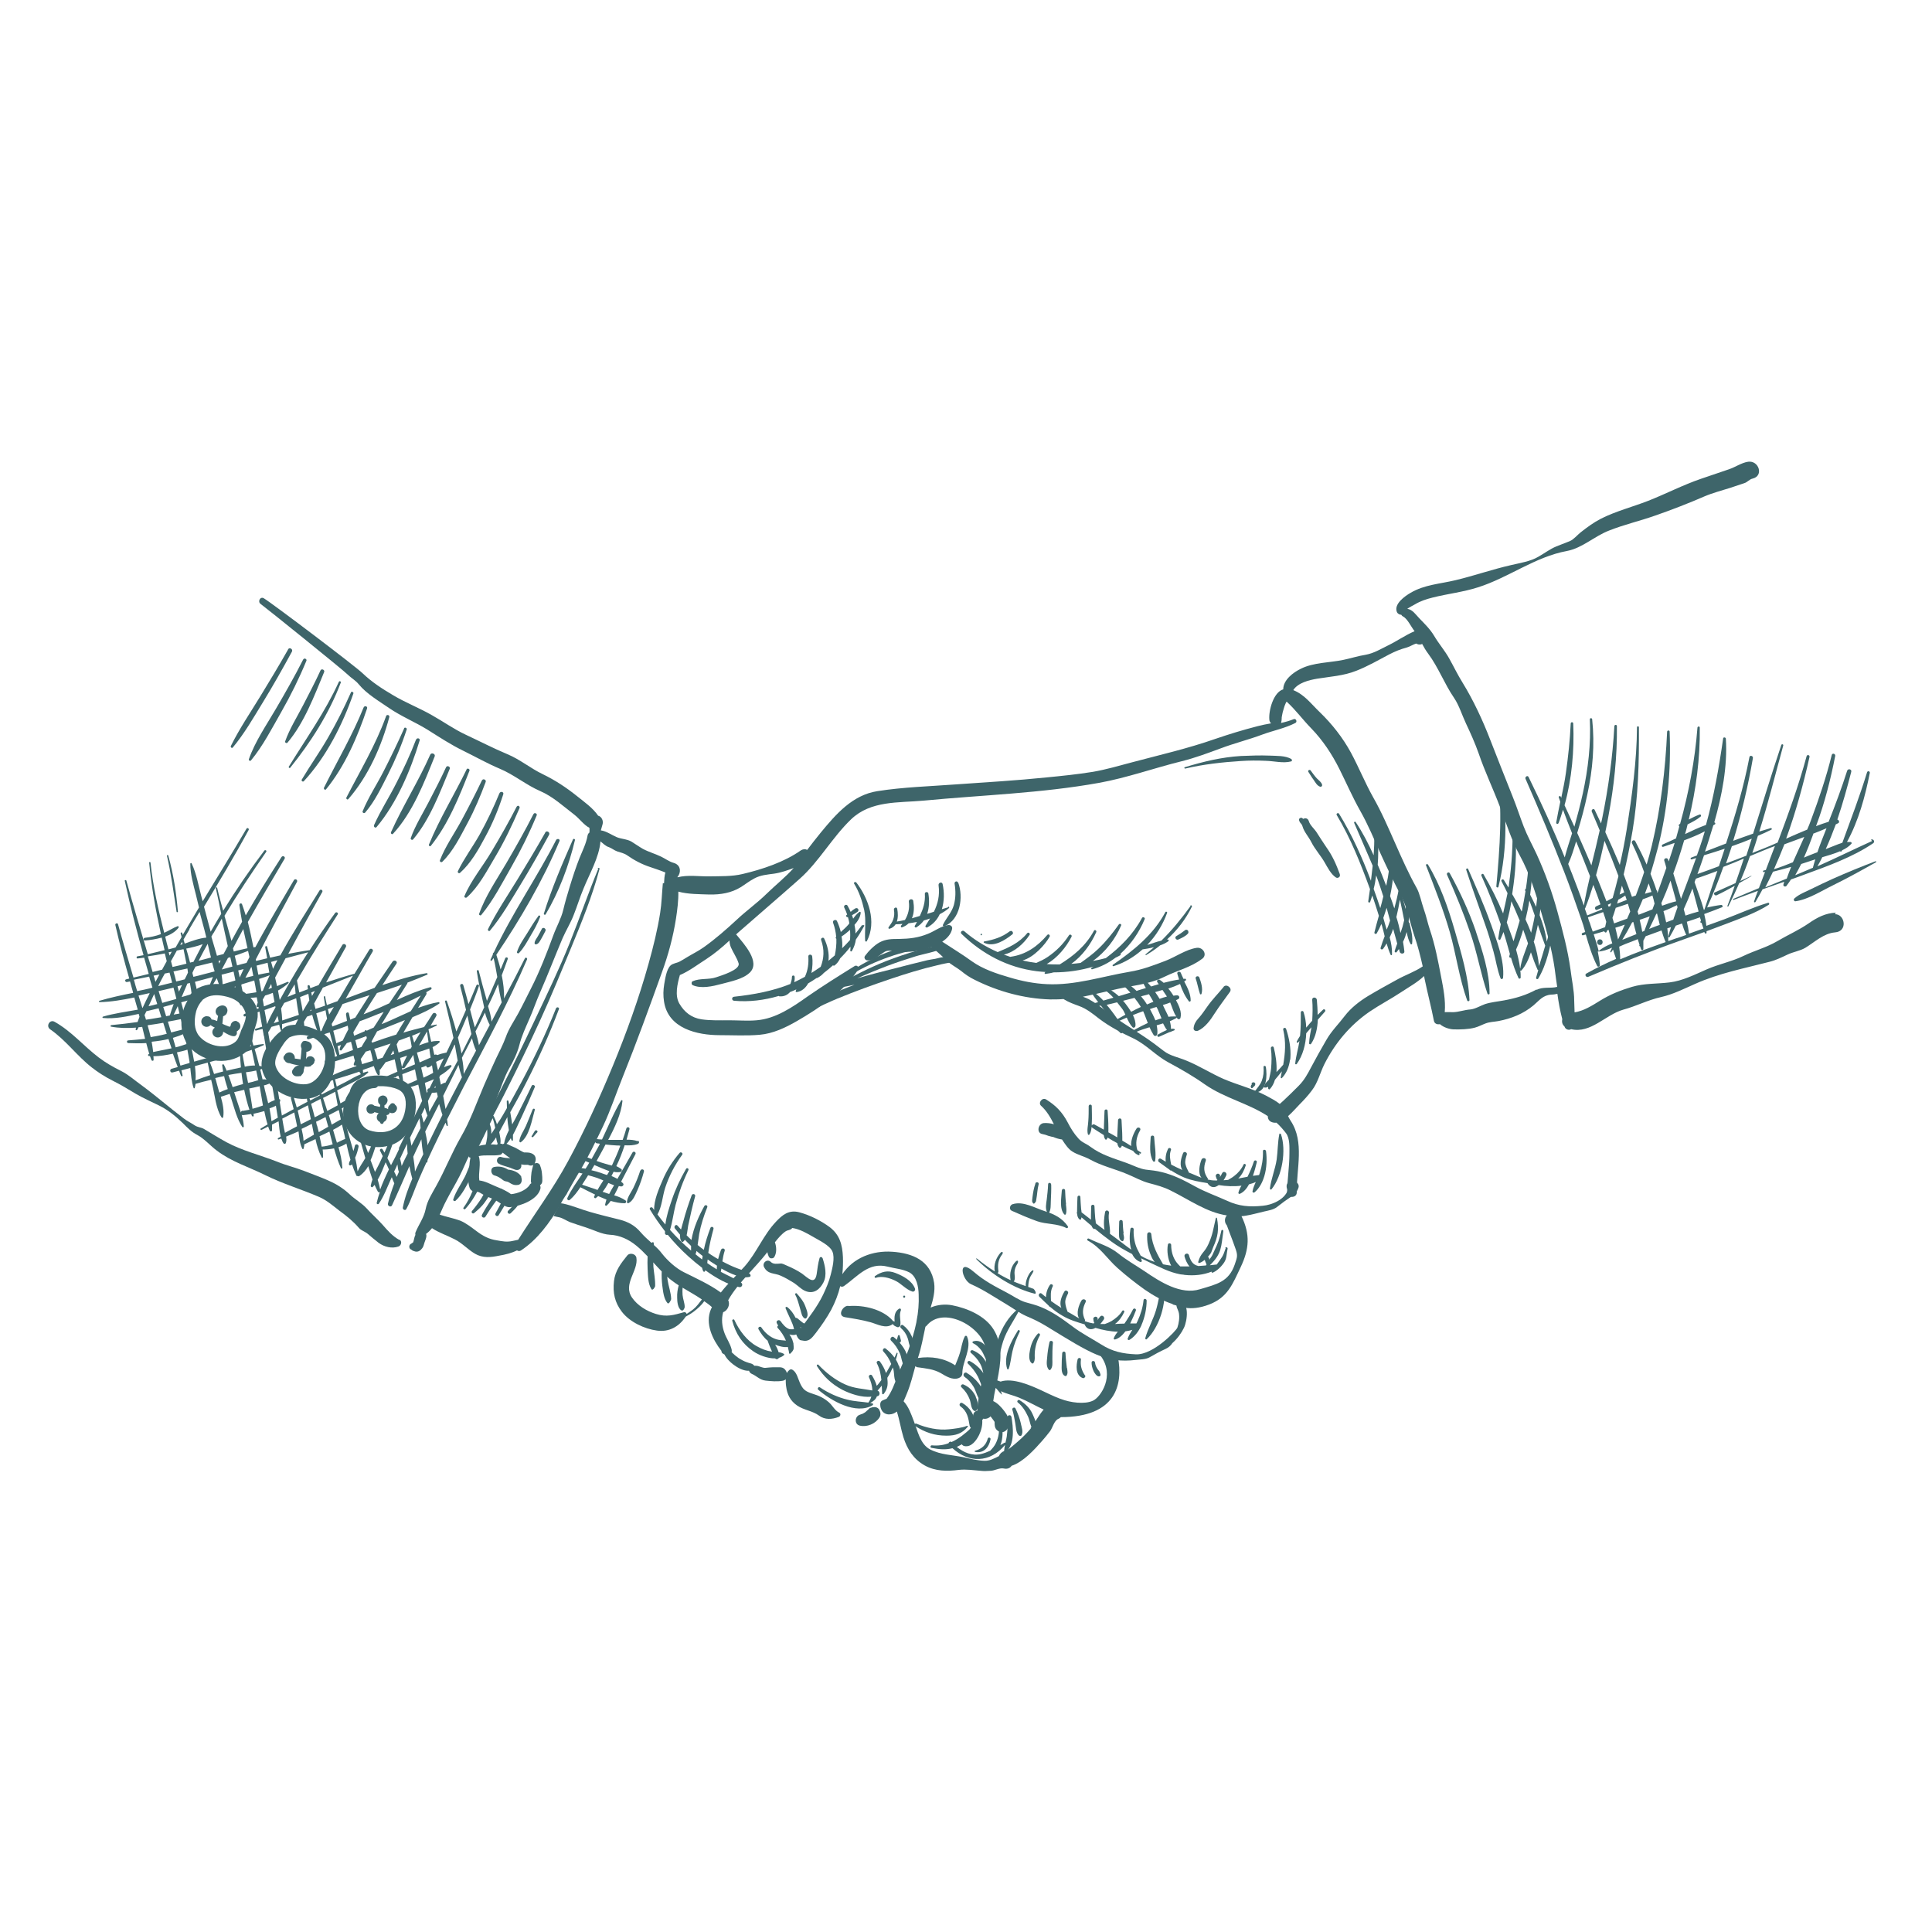 <svg xmlns="http://www.w3.org/2000/svg" id="Layer_1" data-name="Layer 1" viewBox="0 0 100 100"><defs><style>      .cls-1 {        fill: #3e656a;        stroke-width: 0px;      }    </style></defs><path class="cls-1" d="m97.5,44.57s0,0,0,0,0,0,0,0Z"></path><path class="cls-1" d="m63.33,51.09c-.28.34-.59.65-.84,1.01-.15.21-.28.41-.46.61-.14.15-.23.31-.25.51-.01.13.13.17.23.13.36-.16.65-.56.85-.88.25-.39.53-.75.8-1.13.14-.2-.18-.44-.33-.26Z"></path><path class="cls-1" d="m69.35,45.25c-.19-.52-.38-.95-.7-1.4-.17-.25-.33-.5-.49-.75-.13-.21-.35-.37-.42-.61-.04-.12-.16-.17-.27-.11-.01,0-.02,0-.03,0-.06-.11-.24-.03-.2.08.06.19.13.14.18.32.08.28.32.54.45.8.19.38.49.7.7,1.07.15.26.32.6.58.77.1.06.24-.04.2-.15Z"></path><path class="cls-1" d="m46.55,67.73c-.26.15-.27.44-.24.71,0,0,0,0,0-.01,0-.04-.05-.05-.08-.04,0,0,0-.01-.01-.02-.51-.6-1.51-.83-2.28-.77-.27-.09-.66.51-.19.58.44.07.88.14,1.31.26.36.1.79.36,1.14.1,0,0,0,0,.01-.01.04.08.13.12.23.16.06.03.15-.03.16-.09.04-.26-.08-.53.03-.78.02-.05-.03-.12-.08-.08Z"></path><path class="cls-1" d="m46.8,67.06c-.07,0-.07.11,0,.11s.07-.11,0-.11Z"></path><path class="cls-1" d="m42.57,65.12c-.02-.07-.13-.08-.15,0-.08.27-.11.55-.15.83-.1.6-.48.17-.76-.03-.25-.17-.52-.3-.8-.42-.1-.04-.21-.11-.31-.1-.16.01-.37.05-.5-.08-.19-.19-.47.05-.35.27.2.38.53.29.86.44.23.1.45.23.66.36.21.13.42.37.66.45.41.14.71-.11.89-.46.2-.39.08-.87-.04-1.25Z"></path><path class="cls-1" d="m20.69,64.19c-.37-.2-.62-.49-.89-.8-.26-.29-.55-.54-.81-.83-.26-.29-.62-.48-.9-.75-.31-.29-.67-.52-1.06-.69-.42-.19-.85-.34-1.28-.51-.46-.18-.94-.29-1.4-.48-.87-.34-1.81-.57-2.63-1.01-.4-.22-.78-.46-1.17-.69-.14-.08-.32-.08-.47-.18-.19-.13-.39-.22-.57-.36-.74-.56-1.45-1.18-2.2-1.73-.35-.25-.64-.52-1.03-.72-.42-.21-.81-.43-1.19-.72-.78-.6-1.39-1.34-2.26-1.83-.26-.15-.47.23-.23.39.81.56,1.38,1.37,2.15,1.97.33.26.68.48,1.05.67.43.21.82.45,1.22.69.39.23.81.41,1.21.61.47.23.87.56,1.24.92.24.24.44.45.75.61.37.2.67.56,1.01.81.75.57,1.64.84,2.47,1.25.9.45,1.88.74,2.81,1.14.41.18.7.44,1.05.71.37.27.72.55,1.02.9.11.13.32.19.45.3.19.16.37.32.57.47.29.21.68.31,1.02.19.15-.05.21-.28.05-.36Z"></path><path class="cls-1" d="m45.53,73.01s0,0,0,0c-.06-.15-.2-.2-.34-.17,0,0-.02,0-.03,0-.01,0-.02,0-.03.01,0,0,0,0,0,0-.05.01-.1.03-.11.03,0,0-.2.2-.11.1-.04.05-.1.09-.14.13.06-.05-.03.02-.04.02-.03.02-.06.03-.09.05,0,0-.02,0-.02.01,0,0,0,0-.02,0-.03.01-.07.03-.1.04.03,0,.04,0,0,0-.26.08-.29.49,0,.56.37.09.81-.09,1.02-.42.07-.11.07-.26,0-.37Z"></path><path class="cls-1" d="m45.19,72.83s.04-.01-.03,0c0,0-.01,0-.02,0,0,0,.01,0,.02,0,0,0,.02,0,.03,0Z"></path><path class="cls-1" d="m13.34,52.48c-.02-.61-.54-1.08-1.05-1.33-.79-.38-2.32-.34-2.6.67-.38.65-.41,1.54-.03,2.16.61.98,2.1,1.24,2.99.53.23-.18.41-.5.43-.79.03-.43.28-.79.26-1.24Zm-.87.9c-.11.24-.12.44-.36.6-.55.37-1.43.12-1.82-.38-.25-.33-.24-.77-.16-1.16.06-.29.2-.51.37-.7.08-.06.18-.12.29-.16.34-.12.72-.06,1.06.04.4.12.72.38.85.78.1.31-.12.71-.24.98Z"></path><path class="cls-1" d="m17.02,53.76c-.4-.52-2.06-1.11-2.5-.37-.13.09-.24.2-.32.29-.39.44-.78,1.08-.63,1.7.27,1.07,1.61,1.72,2.64,1.43,1.12-.32,1.45-2.2.81-3.05Zm-1.22,2.36c-.6.04-1.34-.34-1.53-.93-.12-.38.2-.85.4-1.15.08-.13.19-.24.3-.34.56-.26,1.32-.14,1.7.4.45.64-.05,1.96-.86,2.02Z"></path><path class="cls-1" d="m21.37,56.45c-.2-.47-.75-.64-1.21-.73-.52-.09-1.07-.08-1.55.14-.23.1-.45.37-.51.65-.07.1-.12.2-.17.29-.29.62-.2,1.42.24,1.94.44.52,1.11.72,1.78.6.7-.12,1.12-.54,1.38-1.17.22-.54.28-1.17.05-1.71Zm-.4,1.03c-.17.95-.95,1.31-1.84,1.03-.91-.29-.73-2.17.24-2.19.09,0,.15-.04.19-.1.09,0,.17,0,.25,0,.27.01.56.06.81.18.41.19.42.69.35,1.08Z"></path><path class="cls-1" d="m57.89,70.18c-.08-.01-.72.06-.92,0,.76,1.02,0,2.14-.4,2.32-.43.2-1.17.1-1.66-.09-.02,0-.04-.02-.06-.02-.34-.13-.66-.29-.96-.43-.54-.25-1.47-.66-2.1-.45-.06-.02-.11-.04-.17-.06.18-.91.32-1.82-.2-2.65-.44-.7-1.36-1.09-2.14-1.24-.36-.07-.77-.03-1.11.12.13-.42.24-.86.18-1.28-.18-1.16-1.12-1.54-2.17-1.61-1.01-.07-2.01.31-2.58,1.16.03-.29.04-.58.03-.88-.03-.64-.16-1.15-.68-1.55-.46-.34-1.02-.62-1.57-.77-.55-.15-.89.14-1.21.48-.65.68-1,1.6-1.62,2.31-.41.46-.87.88-1.24,1.36-.58-.42-1.29-.74-1.91-1.05-.41-.2-.86-.61-1.14-.97-.12-.16-.26-.3-.42-.44,0-.02,0-.04,0-.06,0-.11-.05-.1-.12-.05-.2-.18-.4-.36-.57-.56-.29-.34-.64-.53-1.07-.64-.52-.13-1.02-.25-1.54-.4-.46-.13-.92-.33-1.38-.43-.04,0-.09-.02-.14-.02-.14.21-.25.43-.37.66.1.03.21.05.31.07.19.05.37.18.55.25.27.1.54.18.81.27.38.12.84.36,1.24.38.51.02.98.24,1.37.56.21.17.4.36.59.56-.01.22-.01.43,0,.65.02.33.01.76.2,1.05.06.09.19-.11.19-.17.01-.33-.06-.66-.09-.99,0-.08,0-.15-.01-.23.15.16.29.32.44.47-.01.24,0,.49.03.73.04.29.07.68.27.91.07.08.19-.17.19-.21-.01-.34-.14-.67-.19-1.01,0-.05-.01-.1-.02-.15.09.08.17.15.27.22.1.08.21.15.33.23-.06.21-.09.42-.08.64,0,.2.03.56.23.66.08.04.16-.12.16-.18,0-.21-.09-.4-.11-.62-.01-.13-.01-.25,0-.38.33.2.68.39,1,.61-.14.18-.27.37-.46.52-.11.08-.22.16-.33.23-.01-.06-.08-.11-.14-.09-.54.15-.89.26-1.45.09-.48-.15-.95-.43-1.24-.85-.48-.71.34-1.38.23-2.06-.03-.2-.34-.28-.47-.12-.33.41-.63.79-.69,1.33-.07.6.04,1.11.41,1.59.41.53,1.16.88,1.81.97.64.09,1.15-.21,1.49-.72.15-.08.3-.17.43-.27.18-.14.39-.32.53-.53.13.09.26.18.38.29,0,0,.01.02.02.02-.02.03-.03.07-.05.1-.32.74.08,1.57.54,2.16,0,.06.03.12.09.15.02.01.05.03.07.04.1.21.28.38.46.52.21.16.53.34.81.32.02.07.07.13.14.16.26.11.42.32.72.35.29.03.58.06.87.01.07-.01.13-.04.17-.08,0,.13,0,.25.02.37.05.42.22.75.57.99.35.24.79.27,1.13.52.31.23.68.2,1.02.07.09-.03.13-.17.03-.22-.23-.11-.34-.36-.53-.53-.26-.23-.52-.35-.85-.45-.37-.12-.5-.21-.66-.57-.1-.22-.16-.54-.38-.67-.04-.03-.11-.03-.15,0-.06.05-.11.1-.14.17-.03-.12-.12-.24-.24-.28-.04-.01-.08-.02-.12-.02-.02,0-.04,0-.08,0-.09,0-.19,0-.28,0-.13,0-.26.02-.39.03-.12.01-.26-.06-.37-.09-.07-.02-.14-.02-.21-.02-.09-.13-.24-.12-.38-.18-.15-.05-.29-.13-.42-.21-.13-.09-.25-.19-.36-.3,0,0,0-.01-.01-.02.01-.04.01-.08,0-.13-.08-.32-.26-.55-.37-.85-.13-.35-.17-.72-.07-1.08.23-.08.38-.4.26-.62.27-.49.66-.93,1.02-1.33.35-.39.69-.75,1.01-1.16.01.08.04.16.07.23.04.07.09.1.15.09.05,0,.11-.01.15-.09.12-.22.1-.51.02-.74,0,0,0,0,0,0,.17-.22.36-.44.56-.57.11-.07.23-.05.32-.15,0,0,.02-.02.02-.02.39.06.75.27,1.08.46.3.18.87.44,1,.77.13.33-.01.86-.09,1.18-.09.37-.24.71-.4,1.05-.3.62-.72,1.15-1.12,1.7-.31.09-.31.58.02.66.37.09.51-.11.73-.39.29-.38.56-.77.79-1.19.21-.4.37-.81.47-1.23.05.04.12.04.19,0,.72-.51,1.28-1.26,2.26-1.01.38.1.78.12,1.13.3.38.21.47.75.48,1.14.02.47-.02.93-.11,1.38,0,.02,0,.03-.01.05,0,0,0,.01,0,.02-.1.48-.24.94-.41,1.42-.17.46-.4.9-.57,1.36-.15.41-.3.82-.56,1.17-.07.02-.14.06-.22.09-.07.03-.11.12-.11.19,0,.13.02.21.08.32.07.13.22.21.37.21.17,0,.3-.06.41-.15.14.43.21.91.34,1.33.2.63.52,1.13,1.1,1.46.56.31,1.17.31,1.78.23.38-.04.75.02,1.13.05.16.02.32.01.48,0,.23,0,.48-.17.71-.12.17.04.32-.02.4-.14.61-.2,1.2-.86,1.58-1.29.14-.16.28-.33.41-.5.13-.17.21-.55.43-.64.05-.02.09-.05.13-.09,2.84,0,3.24-1.67,2.95-3.13Zm-4.53,3.75c-.2.24-.42.46-.66.67-.19.16-.49.45-.72.51-.12.03-.23.14-.28.26-.24.12-.47.25-.75.24-.35-.01-.71-.1-1.06-.18-.6-.13-1.19-.12-1.75-.41-.52-.27-.65-.99-.85-1.49-.14-.36-.26-.72-.52-1,.07-.15.13-.31.19-.45.18-.44.29-.91.42-1.37.03.03.07.06.12.06.42.06.81.09,1.19.3.27.16.61.38.93.26.11-.04.19-.13.19-.25,0-.62.51-1.3.24-1.91-.02-.04-.09-.04-.11,0-.15.28-.17.6-.27.9-.06.2-.15.4-.23.6-.57-.38-1.24-.48-1.93-.38.18-.52.27-1.08.39-1.62.02-.01.04-.03.06-.05.84-1.04,2.79,0,3.04,1.11.12.53-.04,1.12-.15,1.64-.12.54-.24,1.08-.26,1.64-.22.04-.28.3-.17.46-.06.16-.11.31-.19.46-.1.21-.31.33-.43.51-.12.12-.06.38.12.41.36.07.62-.3.76-.58.11-.23.18-.5.16-.77.02-.02.04-.04.05-.07.14.03.29-.02.38-.12.07.1.15.19.21.29,0,.15,0,.3.11.41.11.11.27.16.41.08.32-.18.26-.64.09-.9-.13-.2-.32-.43-.51-.57-.05-.04-.11-.07-.17-.1.03-.22.07-.44.12-.67,0,0,.01,0,.02,0,.11.11.18.23.3.33,0,0,.02,0,.01-.01-.02-.05-.03-.11-.05-.16.3.14.64.21.93.33.44.18.85.42,1.28.62-.26.29-.45.69-.68.96Z"></path><path class="cls-1" d="m95.02,47.24h0c-.53.02-.97.25-1.4.55-.52.36-1.08.6-1.62.92-.56.33-1.18.49-1.76.77-.6.29-1.27.42-1.89.69-.62.27-1.26.6-1.94.68-.66.08-1.29.04-1.94.23-.6.18-1.13.39-1.66.72-.42.26-.83.52-1.31.6,0-.2-.02-.41-.02-.61,0-.53-.13-1.08-.19-1.6-.14-1.02-.41-2.02-.68-3.01-.28-1.02-.64-2.02-1.08-2.98-.22-.47-.47-.92-.66-1.41-.2-.52-.37-1.05-.58-1.57-.39-.98-.78-1.96-1.16-2.94-.39-1.01-.87-2.04-1.43-2.95-.25-.4-.45-.82-.68-1.23-.23-.42-.55-.78-.79-1.19-.21-.35-.49-.62-.77-.91-.2-.21-.34-.44-.62-.49.13-.09.35-.2.4-.23.28-.17.59-.27.91-.35.79-.2,1.57-.28,2.35-.53,1.58-.5,2.96-1.58,4.6-1.88.8-.15,1.43-.77,2.19-1.06.78-.31,1.61-.5,2.4-.78.86-.3,1.71-.63,2.54-.99.42-.18.89-.3,1.33-.44.24-.08.48-.16.72-.24.17-.05.26-.2.44-.24.58-.14.32-.95-.24-.87-.34.05-.66.28-.99.39-.48.16-.96.33-1.44.49-.94.32-1.84.79-2.76,1.15-.8.31-1.66.53-2.43.92-.37.19-.71.44-1.04.7-.18.14-.36.37-.57.46-.23.09-.46.18-.69.27-.34.14-.62.36-.94.54-.41.24-.95.32-1.41.43-.97.22-1.91.55-2.87.78-.79.19-1.61.23-2.32.65-.3.17-.88.58-.72.99.04.1.14.15.23.15.02.04.05.07.09.09.22.1.43.55.59.75,0,0,0,0,.01.01-.47.2-.91.51-1.36.73-.39.19-.74.41-1.17.49-.39.06-.79.19-1.18.27-.69.14-1.53.13-2.17.45-.4.19-.92.58-.92,1.07-.51.15-.76,1.1-.72,1.56,0,.08.04.15.09.2-.24.04-.48.09-.71.15-.74.19-1.46.41-2.19.66-1.4.49-2.84.82-4.27,1.2-.68.18-1.36.38-2.05.5-.8.13-1.6.21-2.41.29-1.56.16-3.12.25-4.68.36-1.35.1-2.74.14-4.07.35-1.29.2-2.15,1.2-2.94,2.16-.24.29-.46.58-.69.88-.09-.05-.2-.05-.32.02,0,0,0,0,0,0-.86.61-2.01.99-3.03,1.23-.54.13-1.16.11-1.71.12-.54.01-1.12-.09-1.65.05,0,0,0-.02,0-.03.02-.02.04-.04.05-.06.15-.27.07-.57-.26-.66-.22-.06-.43-.22-.64-.32-.31-.15-.64-.24-.94-.4-.21-.12-.4-.26-.6-.38-.22-.13-.52-.13-.76-.23-.26-.11-.53-.31-.82-.35.03-.11.06-.21.09-.32.05-.17-.05-.4-.23-.44-.27-.4-.73-.72-1.09-1.01-.56-.45-1.14-.83-1.78-1.14-.63-.3-1.17-.76-1.82-1.03-.74-.31-1.43-.67-2.16-1.01-.62-.29-1.16-.68-1.75-1.01-.66-.38-1.37-.65-2.02-1.04-.56-.33-1.1-.68-1.57-1.13-.38-.37-4.66-3.61-5.11-3.88-.19-.12-.34.17-.17.29.29.21,4.25,3.4,4.5,3.65.18.18.41.3.58.51.41.5,1.05.87,1.57,1.23.63.43,1.34.72,1.99,1.12.62.39,1.21.78,1.87,1.1.63.31,1.23.65,1.87.92.74.31,1.36.84,2.1,1.16.65.28,1.21.8,1.76,1.22.27.21.49.53.78.68,0,.08.01.16,0,.24-.05.04-.09.09-.1.17-.07.4-.26.77-.41,1.14-.19.48-.35.97-.5,1.46-.13.42-.25.83-.35,1.25-.11.45-.35.86-.51,1.3-.34.93-.71,1.88-1.16,2.76-.22.43-.43.87-.66,1.29-.22.4-.49.79-.64,1.22-.14.38-.33.75-.51,1.12-.21.45-.41.9-.61,1.36-.39.91-.71,1.84-1.21,2.7-.47.82-.81,1.69-1.27,2.52-.21.38-.47.78-.55,1.21-.09.44-.35.78-.52,1.19-.02.05-.02.1-.01.14-.04.08-.06.17-.08.26-.01.04-.02.09-.04.13,0,0,0,0,0,0-.03.02-.07.04-.09.06-.14.05-.14.27,0,.31.06.06.13.08.21.1.16.03.27-.06.36-.18.06-.08.08-.19.11-.28.04-.12.09-.22.1-.34,0-.04,0-.08-.02-.11.12-.09.22-.19.31-.3.36.24.8.38,1.18.58.38.19.67.52,1.04.74.41.24.83.19,1.27.1.3-.05.63-.13.91-.27.06.04.14.05.21,0,.85-.56,1.47-1.42,2.01-2.32,0,0,0,0,0,0,.1-.22.23-.43.37-.62,0,0,0,0-.01,0,.21-.38.42-.75.63-1.1.47-.77.86-1.59,1.25-2.4.39-.83.67-1.69,1.01-2.53.72-1.79,1.38-3.61,2.03-5.42.33-.91.58-1.83.73-2.79.07-.46.13-.93.12-1.39,0,0,0,0,0,0,.51.14,1.09.13,1.61.15.58.01,1.13-.08,1.62-.38.24-.15.45-.32.7-.45.33-.18.67-.2,1.03-.25.35-.05.68-.17,1.01-.29-.43.48-.95.89-1.41,1.34-.48.47-1.03.86-1.52,1.32-.55.51-1.13,1.02-1.74,1.45-.27.19-.56.33-.84.5-.13.08-.26.16-.39.23-.15.08-.36.09-.48.21-.21.21-.27.69-.32.96-.05.3-.06.6-.01.9.21,1.4,1.72,1.74,2.88,1.74.68,0,1.39.04,2.07-.02.69-.06,1.34-.37,1.93-.71,1.17-.68,2.43-1.52,3.17-2.67.07-.11-.07-.25-.18-.18-.82.51-1.64,1.02-2.43,1.57-.79.56-1.66,1.16-2.65,1.24-.46.04-.94,0-1.4,0-.48,0-.97.02-1.45-.05-.52-.08-.89-.37-1.15-.82-.24-.42-.1-1.01.03-1.47.49-.21.93-.55,1.37-.83.43-.28.82-.61,1.2-.96,0,.01,0,.02,0,.03,0,.1.03.22.07.32.12.28.31.54.4.83.1.34-.92.64-1.15.72-.4.14-.85.04-1.23.21-.07.03-.07.16,0,.2.44.2,1.04.06,1.49-.06.47-.13,1.11-.24,1.47-.59.57-.55-.32-1.5-.66-1.92-.02-.02-.03-.04-.05-.05.02-.02.04-.04.06-.06,1.07-.94,2.16-1.87,3.23-2.82,1.01-.9,1.68-2.14,2.66-3.08,1.02-.98,2.44-.85,3.76-.97,3.03-.29,6.08-.38,9.08-.92,1.44-.26,2.86-.77,4.28-1.12.68-.17,1.35-.42,2-.66.71-.27,1.45-.45,2.17-.72.57-.21,1.16-.32,1.71-.6.11-.06.03-.24-.08-.2-.22.09-.44.15-.66.2,0,0,0,0,0-.01.02-.08.03-.15.03-.22,0-.04,0-.08.01-.11.02-.13.05-.26.09-.38.03-.11.07-.23.12-.33.01-.02.02-.04.04-.05.47.43.82.92,1.27,1.38.6.62,1.07,1.33,1.46,2.11.36.72.67,1.44,1.07,2.15.41.72.73,1.5,1.07,2.25.33.72.67,1.44,1.04,2.14.34.64.47,1.42.7,2.1.18.52.31,1.04.43,1.57-.41.28-.89.44-1.32.68-.51.28-1.02.56-1.52.86-.44.27-.88.61-1.2,1.03-.31.41-.69.78-.95,1.24-.27.46-.53.93-.78,1.4-.19.36-.36.68-.65.97-.26.26-.52.52-.79.77-.06.06-.13.11-.19.17-.21-.17-.47-.3-.69-.42-.7-.37-1.48-.56-2.21-.87-.66-.29-1.28-.69-1.95-.96-.38-.16-.83-.24-1.15-.49-.35-.27-.69-.53-1.06-.77-.63-.43-1.28-.8-1.89-1.27-.3-.23-.6-.46-.93-.64-.1-.05-.2-.09-.31-.13.82-.16,1.63-.39,2.44-.53.63-.11,1.24-.23,1.82-.52.61-.3,1.34-.48,1.88-.89.34-.2.09-.64-.25-.59-.55.08-1.09.47-1.61.67-.63.24-1.2.46-1.87.57-1.42.24-2.81.71-4.27.64-.66-.03-1.31-.16-1.94-.35-.66-.19-1.38-.43-1.94-.83-.48-.35-.98-.65-1.48-.98-.02-.01-.04-.03-.06-.04.26-.17.46-.4.51-.66.03-.13-.08-.21-.2-.2-.37.05-.69.31-1.04.45-.51.21-.96.26-1.51.27-.36,0-.68,0-1.01.18-.27.15-.57.45-.75.7-.07.1.02.23.13.23.38,0,.6-.27.9-.45.18-.11.53-.02.73,0,.28.02.55.01.83-.02.24-.03.55-.1.85-.22.06.03.11.07.16.12.21.19.42.37.62.57.21.21.52.36.75.54.23.19.45.34.72.47,1.2.6,2.55.97,3.89,1.01.23,0,.47,0,.7-.02,0,0,.02.02.03.02.24.15.5.24.77.34.39.14.71.4,1.03.65.58.44,1.16.73,1.81,1.04.65.32,1.14.88,1.77,1.22.67.36,1.3.72,1.92,1.16,1.01.7,2.22.96,3.24,1.63,0,.12.05.24.18.3.09.04.18.05.27.04.18.16.36.37.49.54.21.27.18.74.18,1.06,0,.68-.11,1.33-.12,2,0,.32.51.32.5,0-.02-1.2.41-2.6-.31-3.69-.05-.08-.1-.16-.14-.25.23-.2.43-.44.57-.58.24-.24.47-.49.67-.76.3-.39.42-.91.64-1.35.55-1.09,1.33-2.02,2.33-2.71.53-.36,1.09-.65,1.62-1,.42-.28.85-.51,1.21-.85.01.05.02.1.03.16.15.73.34,1.44.48,2.16.03.15.18.2.31.17.19.17.49.26.7.27.34.01.78,0,1.11-.09.19-.05.37-.15.56-.22.22-.08.43-.08.66-.12.67-.13,1.28-.37,1.81-.81.31-.26.48-.53.93-.56.11,0,.21-.02.31-.04.06.44.14.88.25,1.3,0,0,0,.02,0,.03-.03.15.02.28.12.36,0,0,0,0,0,.01.05.15.23.2.34.13,1.02.24,1.78-.75,2.7-1.01.67-.18,1.27-.5,1.95-.65.62-.14,1.19-.43,1.76-.68,1.25-.56,2.56-.81,3.87-1.15.32-.08.62-.23.92-.37.29-.14.65-.19.92-.35.48-.29.95-.75,1.54-.8.68-.05.51-.95,0-.94Zm-60.71-1.53c-.05.52-.06,1.03-.14,1.54-.14.89-.36,1.77-.6,2.63-.5,1.79-1.14,3.57-1.85,5.29-.7,1.69-1.44,3.31-2.31,4.92-.77,1.43-1.73,2.72-2.59,4.08-.09.02-.19.04-.28.06-.3.07-.54.02-.82-.03-.42-.06-.73-.23-1.06-.48-.27-.2-.53-.41-.84-.54-.35-.13-.71-.19-1.06-.31.11-.24.21-.49.34-.73.22-.43.47-.84.69-1.27.2-.39.35-.79.55-1.17.01.04.03.07.05.1-.09.23-.09.5-.11.74-.03.3-.08.63.02.92.04.13.15.21.28.22.2,0,.22.03.39.13.19.11.37.18.58.26.27.12.58.45.87.41.52-.06,1.36-.36,1.54-.91.03-.08.02-.16-.01-.22.07-.05.12-.12.12-.23,0-.13,0-.26-.02-.4,0-.06-.02-.12-.03-.18-.01-.07-.04-.13-.06-.2-.04-.19-.33-.19-.37,0-.03.11-.06.22-.08.34-.02.15-.03.29-.03.44,0,.05,0,.09.03.12-.04.02-.08.05-.1.1-.18.27-.62.44-.96.47-.24-.18-.51-.29-.78-.4-.33-.14-.55-.27-.86-.31-.06-.41.1-.86-.03-1.26.35-.08.72,0,1.08-.06.06,0,.12-.06.16-.12,0,0,0,0,.01.01.12.1.25.19.38.28-.16-.01-.33-.02-.46-.06-.2-.07-.32.23-.14.34.18.1.39.14.59.21.18.06.36.2.52.06.05-.05.08-.14.06-.21,0,0,0-.01,0-.02.05,0,.1.02.15.02.04,0,.07,0,.11,0,.04,0,.07,0,.09,0,.12.07.29.05.35-.08.11-.25.04-.47-.25-.54-.1-.02-.2-.02-.3-.02-.04,0-.39-.21-.45-.24-.14-.06-.28-.12-.42-.19-.08-.04-.17-.04-.23,0-.01,0-.03,0-.04-.01-.06-.02-.14-.02-.2,0-.03,0-.06.02-.08.04-.39-.04-.8-.01-1.15.14.22-.39.45-.77.63-1.19.21-.47.36-.97.55-1.44.2-.47.36-1.01.61-1.45.21-.35.43-.82.53-1.21.12-.48.32-.9.52-1.36.2-.45.35-.91.55-1.36.41-.93.77-1.88,1.17-2.82.18-.41.41-.78.57-1.19.18-.45.32-.92.51-1.37.3-.75.81-1.61.88-2.45.14.11.27.25.44.3.14.05.28.17.43.22.18.06.35.09.51.2.37.26.77.47,1.2.61.18.06.51.17.78.28-.05.17-.06.36-.07.56Zm45.23,5.5c-.54.3-1.09.46-1.69.57-.32.06-.67.09-.98.19-.23.08-.52.26-.77.28-.3.02-.58.13-.88.14-.07,0-.38-.01-.44,0,.05-.62-.07-1.22-.19-1.84-.16-.83-.31-1.63-.58-2.43-.12-.36-.19-.72-.32-1.08-.12-.34-.2-.79-.37-1.09-.41-.73-.76-1.52-1.1-2.29-.36-.81-.71-1.63-1.15-2.4-.42-.75-.74-1.55-1.15-2.31-.42-.77-.97-1.47-1.6-2.08-.47-.45-.79-.91-1.38-1.15.24-.38.82-.52,1.23-.59.68-.11,1.38-.15,2.03-.41.59-.23,1.16-.56,1.71-.85.29-.15.58-.27.89-.35.18-.05.33-.16.5-.21.05.03.11.05.17.05,0,0,.02,0,.03,0,.04,0,.08-.01.11-.03.09.17.19.34.31.5.53.71.84,1.56,1.34,2.29.26.38.42.91.62,1.33.24.51.47,1.02.66,1.56.32.94.75,1.83,1.1,2.76.33.85.59,1.72,1.03,2.52.5.91.82,1.95,1.11,2.95.28.95.55,1.92.69,2.9.04.31.08.62.13.94-.33.09-.75-.02-1.07.16Z"></path><path class="cls-1" d="m26.99,60.92c-.11-.23-.43-.36-.69-.38-.21-.13-.44-.19-.71-.14-.23.04-.2.38,0,.44.12.03.22.08.32.15.11.07.15.14.29.16.09.01.18.07.26.12.13.07.22.08.36.06.18-.03.22-.25.16-.39Z"></path><path class="cls-1" d="m61.62,46.9c-.47.65-.96,1.25-1.51,1.79-.25.05-.48.15-.73.22.46-.48.81-1.05,1.03-1.66.02-.05-.06-.09-.09-.04-.63,1.18-1.64,1.98-2.72,2.73-.03.02-.01.08.03.07.56-.17,1.07-.48,1.51-.87.19-.03.39-.06.59-.11-.14.12-.28.24-.43.36-.03.02,0,.06.03.04.25-.15.49-.31.72-.5.15-.05.29-.12.42-.21.04-.03.03-.1-.03-.09-.01,0-.03,0-.04,0,.53-.48.98-1.06,1.29-1.7.03-.05-.05-.1-.08-.05Z"></path><path class="cls-1" d="m59.1,47.53c-.47.86-1.12,1.5-1.86,2.06-.22.06-.45.11-.67.15.64-.46,1.16-1.13,1.46-1.84.03-.07-.08-.11-.12-.05-.32.45-.66.88-1.06,1.26-.28.27-.6.5-.92.73-.16.02-.32.04-.48.05.57-.41,1.01-1.01,1.29-1.64.04-.08-.08-.16-.12-.07-.43.79-1.06,1.3-1.77,1.74-.22,0-.45,0-.67-.02.56-.33,1.01-.88,1.28-1.41.05-.09-.08-.16-.13-.08-.29.45-.66.82-1.1,1.12-.19.13-.39.22-.59.31-.24-.03-.48-.07-.71-.13.58-.15,1.18-.83,1.4-1.23.04-.07-.06-.16-.12-.09-.51.6-1.11,1.02-1.89,1.13-.01,0-.02,0-.02.01-.11-.04-.23-.08-.34-.12.55-.13,1.03-.56,1.33-1.02.05-.07-.06-.16-.12-.09-.42.51-.95.74-1.53.98-.61-.27-1.2-.62-1.73-1.08-.1-.08-.24.05-.14.14,1.08,1.05,2.39,1.74,3.89,1.93.16.02.31.03.46.04-.01,0-.02.01-.03.02-.04.02-.02.09.02.08.14-.02.29-.04.42-.08.71,0,1.4-.1,2.07-.3-.03.02-.06.04-.1.06-.04.03-.02.09.03.08.45-.12.85-.33,1.21-.6.08-.04.17-.08.25-.13.03-.02.02-.06,0-.07.55-.49.98-1.12,1.26-1.8.03-.08-.1-.13-.14-.06Z"></path><path class="cls-1" d="m52.27,48.2c-.41.31-.83.44-1.33.53-.03,0-.04.06,0,.07.51.24,1.07-.13,1.46-.44.09-.07-.03-.23-.12-.16Z"></path><path class="cls-1" d="m50.79,48.33c-.05,0-.05.08,0,.08s.05-.08,0-.08Z"></path><path class="cls-1" d="m61.5,48.18s-.02-.03-.04-.04c-.05-.03-.1-.02-.14.02-.14.11-.27.2-.43.29-.12.07-.01.23.1.18.17-.08.36-.16.49-.3.04-.04.04-.09.02-.14Z"></path><path class="cls-1" d="m49.59,45.69c-.04-.12-.2-.07-.18.05.06.38.06.74-.04,1.11-.11.38-.39.66-.56,1.01-.03.06.03.11.08.08.82-.35.98-1.51.71-2.25Z"></path><path class="cls-1" d="m49.08,46.96c-.11.03-.22.07-.33.1.13-.42.13-.88.04-1.3-.03-.14-.23-.08-.21.06.07.53-.04.96-.24,1.37-.12.04-.23.08-.35.11.11-.33.12-.7.06-1.06-.02-.1-.19-.08-.18.02.03.44-.09.79-.26,1.15-.14.04-.28.08-.41.12.12-.27.12-.59.07-.9-.02-.13-.24-.1-.23.03.05.37-.03.67-.2.96-.14.03-.28.06-.42.08.07-.2.06-.45.02-.66-.02-.12-.19-.06-.17.05.03.18.02.34-.04.51-.05.15-.16.27-.24.4-.02.04.01.09.06.07.14-.04.24-.13.31-.23.12,0,.23-.01.35-.02-.02.03-.04.06-.07.09-.03.04,0,.11.05.09.14-.05.25-.12.34-.21.14-.02.29-.04.43-.07-.03.07-.07.13-.11.2-.03.05.03.11.08.08.16-.1.29-.22.39-.36.11-.03.22-.06.32-.1-.07.12-.15.24-.23.37-.04.06.03.12.09.09.3-.16.51-.4.64-.68.17-.09.33-.19.48-.32.03-.03,0-.08-.04-.07Z"></path><path class="cls-1" d="m44.3,45.67c-.04-.05-.13.02-.09.07.26.42.41.88.52,1.36.11.53.02,1.06.05,1.59,0,.04.06.07.09.02.52-1,.08-2.22-.56-3.05Z"></path><path class="cls-1" d="m44.63,47.87c-.11.15-.23.3-.35.45,0-.15-.02-.3-.05-.45.16-.18.3-.39.32-.63,0-.05-.05-.06-.08-.03-.12.09-.22.21-.31.34-.02-.06-.04-.12-.06-.18.1-.05.19-.11.28-.17.12-.08.02-.25-.11-.18-.09.05-.17.11-.24.18-.05-.11-.1-.22-.16-.32-.06-.11-.23-.01-.17.1.06.12.11.24.15.36,0,0-.01,0-.02.01-.07.04-.02.14.06.12.03.11.06.22.07.33-.02.02-.04.04-.05.06-.12.14-.26.26-.39.38-.05-.21-.12-.4-.2-.57-.05-.11-.25-.03-.2.09.09.25.14.49.16.72,0,0-.01,0-.01.02-.03.03-.01.08.02.09.01.29-.02.57-.08.86-.11.09-.22.19-.33.28.05-.38-.05-.8-.22-1.15-.04-.09-.19-.03-.16.07.18.51.15.95-.02,1.39-.16.11-.32.22-.48.32.06-.3.07-.62.04-.85-.01-.13-.21-.13-.2,0,.02.36-.02.7-.17,1.03,0,0,0,.01-.01.02-.18.1-.37.19-.55.28.02-.09.03-.19.02-.28,0-.09-.14-.09-.14,0,0,.14-.04.26-.08.37-.92.37-1.9.55-2.91.66-.14.01-.14.2,0,.21.78.07,1.56-.03,2.31-.25,0,.01.02.02.03.02.24.02.42-.07.55-.22.11-.04.22-.09.33-.14-.01.02-.02.04-.03.07-.02.04.01.08.05.07.27-.04.46-.22.59-.45.15-.09.3-.18.44-.28.01,0,.02,0,.03,0,.14-.07.25-.16.34-.26.17-.13.33-.26.48-.4.01.03.05.03.08.01.13-.1.22-.23.29-.37.19-.19.37-.39.53-.6,0,.07,0,.14-.01.21,0,.04.06.05.08.02.11-.19.18-.39.21-.6.16-.23.3-.46.43-.7.02-.04-.03-.07-.06-.03Zm-.63.78c-.13.15-.27.29-.41.43.02-.2,0-.41-.03-.61.16-.1.3-.22.44-.34.01.17.01.35,0,.53Z"></path><path class="cls-1" d="m66.85,39.29c-.34-.19-.76-.16-1.14-.18-.49-.02-.98,0-1.48.02-1,.06-1.95.29-2.9.58-.05.01-.03.08.02.07.94-.22,1.92-.33,2.88-.39.43-.03.86-.03,1.29-.01.43.01.9.14,1.31.03.05-.01.06-.09.01-.11Z"></path><path class="cls-1" d="m68.43,40.61c-.04-.13-.17-.22-.27-.32-.12-.13-.22-.27-.32-.41-.05-.07-.17,0-.12.07.09.14.17.28.27.41.09.13.18.31.34.36.06.02.12-.04.1-.1Z"></path><path class="cls-1" d="m72.93,47.77s-.01-.06-.02-.08c.03-.23.05-.46.06-.68,0-.13-.2-.13-.21,0,0,.01,0,.03,0,.04-.07-.26-.15-.53-.23-.79,0,0,0,0,0-.01,0-.06.02-.13.03-.19.01-.1-.14-.15-.16-.04-.06.34-.14.67-.23,1-.07-.22-.14-.43-.22-.64.17-.78.23-1.59.22-2.35,0-.12-.19-.12-.19,0-.02.63-.1,1.23-.23,1.82-.14-.36-.28-.73-.44-1.09.07-.9,0-1.81-.15-2.68-.01-.06-.12-.05-.11.01.1.74.1,1.46.05,2.18-.27-.6-.57-1.18-.93-1.72-.03-.05-.1,0-.08.04.32.75.65,1.48.96,2.22-.03.26-.06.52-.09.78-.45-1.2-.98-2.38-1.65-3.47-.05-.08-.17,0-.12.07.72,1.2,1.24,2.51,1.72,3.83-.03.21-.06.42-.09.63-.01.07.08.09.1.03.04-.11.07-.22.11-.33.12.35.23.7.34,1.05-.08.28-.16.57-.23.86-.02.07.08.11.12.05.09-.16.17-.32.24-.49,0,.03.02.06.03.09.05.18.1.37.14.55-.08.2-.15.4-.21.6-.02.08.08.11.13.05.07-.09.12-.18.18-.28.06.2.12.4.21.59.02.04.07.02.07-.02.01-.3-.04-.59-.12-.88.07-.14.13-.29.18-.44.07.25.14.5.21.76-.05.13-.09.25-.13.38-.02.06.06.11.1.06.04-.05.08-.1.12-.16.01.05.03.1.04.15.04.13.26.11.24-.03-.02-.16-.04-.33-.07-.49.08-.16.14-.34.19-.51.04.22.09.43.2.62.02.03.08.03.08-.01.05-.37-.06-.74-.14-1.1Zm-1.48-.75c-.11-.34-.23-.67-.35-1.01.06-.23.1-.46.13-.7.08.21.15.42.22.63.05.15.1.31.15.46-.05.21-.1.41-.16.62Zm.33,1.11s-.03-.09-.04-.13c-.05-.16-.09-.32-.14-.49.06-.17.12-.35.17-.52.06.22.12.44.18.66-.05.16-.11.32-.18.48Zm.5-.68c.07-.29.13-.59.18-.88.08.35.15.71.22,1.06-.05.23-.11.44-.19.66-.06-.28-.13-.56-.22-.84Z"></path><path class="cls-1" d="m61.31,50.78s.04-.02.06-.03c.04-.02.02-.09-.02-.09-.03,0-.06,0-.09.01-.05-.1-.1-.21-.14-.31-.04-.11-.22-.07-.18.05.03.09.06.19.09.29-.27.04-.53.1-.8.17-.07-.06-.13-.11-.21-.16-.07-.05-.17.05-.12.12.02.04.05.08.08.11-.14.04-.27.08-.4.12-.08-.09-.16-.18-.25-.27-.08-.07-.19.02-.15.11.04.08.08.16.13.24-.08.02-.15.05-.23.07-.08.02-.17.05-.25.08-.2-.19-.41-.36-.65-.51-.09-.06-.2.08-.12.15.16.14.31.29.45.45-.2.06-.4.12-.6.18-.19-.17-.41-.32-.63-.45-.09-.06-.17.08-.08.14.16.12.3.25.43.39-.17.05-.34.1-.52.15-.15-.16-.31-.31-.49-.42-.05-.03-.11.03-.08.08.09.15.2.28.3.42-.12.03-.24.07-.36.1-.12.03-.07.21.05.18.15-.03.3-.07.45-.1.1.13.2.25.3.38.24.33.4.77.72,1.04.03.03.09.01.09-.04,0-.2-.08-.4-.18-.58.14-.06.27-.12.41-.18.08.18.17.36.3.5.06.06.14,0,.15-.06.02-.19-.04-.38-.13-.57.18-.07.35-.14.53-.2.09.2.16.41.24.61-.24.11-.47.23-.69.35-.08.04-.01.16.07.12.23-.1.47-.18.71-.25.06.14.13.27.21.4.06.09.18.05.19-.05.02-.15,0-.3-.03-.45.11-.03.22-.07.33-.1.06.12.12.24.2.34,0,0,0,0,0,0-.16.07-.32.15-.47.24-.07.04,0,.15.07.11.18-.08.36-.16.54-.24,0,0,.01,0,.02,0,.07-.03.15-.06.22-.09.03-.01.04-.06,0-.07-.06-.02-.12-.02-.17,0,0-.13-.02-.27-.06-.4.11-.05.22-.1.33-.16.02,0,.02-.03.02-.04.02.02.03.05.05.07.05.05.13.02.15-.04.08-.31-.08-.64-.23-.92.04-.02.08-.04.12-.06.09-.05.05-.19-.05-.19-.07,0-.13,0-.2.02-.08-.13-.17-.26-.27-.37.21-.07.41-.15.61-.24.11.33.26.65.46.9.03.04.09,0,.09-.04,0-.34-.16-.66-.33-.98Zm-1.14.46c.08.11.15.23.23.34-.13.03-.26.08-.38.12-.07-.12-.15-.24-.23-.35.13-.04.26-.07.38-.11Zm-2.33,1.51c-.1-.15-.21-.3-.31-.43-.08-.1-.16-.21-.25-.31.18-.04.36-.09.54-.13.09.11.17.22.26.33.07.09.12.2.17.31-.14.08-.27.15-.41.23Zm.7-.39c-.09-.14-.18-.28-.27-.39-.05-.06-.09-.12-.14-.17.2-.05.39-.1.59-.15.12.15.23.3.33.47-.17.08-.34.16-.5.25Zm.82-.38s0,0,0,0c-.09-.15-.19-.28-.3-.41.14-.04.27-.07.41-.11.08.13.16.26.23.39-.11.05-.23.09-.33.14Zm.44.83c-.08-.2-.18-.4-.28-.58.11-.04.22-.08.34-.11.02.04.04.07.06.11.07.15.13.32.2.48-.1.03-.2.06-.31.1Zm.77-.92c.1.24.17.51.31.72,0,0-.01,0-.02,0-.13,0-.26,0-.38.02-.06-.15-.14-.29-.2-.42-.03-.06-.06-.12-.09-.19.13-.04.25-.08.38-.13Z"></path><path class="cls-1" d="m62.08,50.6c-.04-.12-.23-.07-.19.05.09.26.13.53.22.79.01.04.07.04.08,0,.08-.28-.02-.58-.11-.84Z"></path><path class="cls-1" d="m61.18,53.44s0,0,0,0,0,0,0,0Z"></path><path class="cls-1" d="m68.47,52.27c-.09.09-.18.17-.27.26,0-.27-.02-.53-.04-.78-.02-.15-.25-.16-.24,0,.03.36.02.72,0,1.08-.11.12-.21.24-.31.36-.01-.29-.06-.57-.14-.81-.02-.08-.14-.06-.14.02,0,.41,0,.82-.04,1.22-.06.09-.12.19-.17.29-.02.04.03.09.07.05.02-.03.05-.05.07-.08,0,0,0,0,0,0-.06.39-.18.77-.22,1.17,0,.05.06.05.08.02.31-.43.47-1.01.49-1.59.09-.1.18-.21.27-.31-.05.28-.11.55-.12.83,0,.06.07.07.1.03.24-.36.33-.8.35-1.25.12-.14.25-.28.37-.42.06-.07-.03-.16-.1-.1Z"></path><path class="cls-1" d="m66.79,54.78c.04-.52-.07-1.07-.22-1.52-.03-.1-.18-.06-.15.04.15.65.1,1.21,0,1.81-.11.13-.23.26-.35.38.03-.44-.05-.91-.14-1.27-.03-.1-.16-.05-.15.04.05.36.04.7.01,1.06-.02.19-.07.38-.11.56-.06.06-.12.12-.17.18-.06.06-.04.12-.09.16-.02.02-.01.06.02.07.07.01.14,0,.2-.04,0,.03,0,.05,0,.08,0,.04.06.08.09.04.12-.13.21-.3.26-.48.12-.14.24-.29.36-.44-.02.1-.04.2-.06.31,0,.04.03.07.06.04.25-.26.37-.59.42-.94,0,0,0-.01.01-.02.02-.03.01-.05,0-.07Z"></path><path class="cls-1" d="m65.51,55.21c-.01-.06-.12-.05-.11.02.02.25,0,.47-.09.71-.08.21-.24.38-.37.56-.02.03.01.07.05.06.6-.11.6-.88.53-1.35Z"></path><path class="cls-1" d="m64.79,56.11s0,.03,0,.02c0,.01-.02.03-.03.04-.02.04-.03.08-.01.12.01.04.07.05.09.01.01-.02.03-.03.05-.05.04-.03.07-.06.08-.11.04-.15-.2-.16-.19-.03Z"></path><path class="cls-1" d="m55.27,63.47c-.29-.42-.69-.62-1.16-.77-.52-.16-1.14-.55-1.7-.37-.14.04-.2.27-.04.34.42.19.87.38,1.31.54.49.17,1.04.11,1.51.35.05.03.12-.03.08-.08Z"></path><path class="cls-1" d="m66.95,61.14s-.07,0-.11,0c-.25-.01-.31.31-.18.45-.16.5-.83.78-1.3.82-.68.07-1.23.03-1.85-.26-.55-.25-1.1-.44-1.63-.73-.56-.31-1.12-.6-1.74-.75-.27-.07-.55-.1-.83-.13-.32-.04-.7-.24-1.01-.35-.67-.24-1.29-.41-1.87-.84-.21-.16-.42-.21-.6-.41-.24-.26-.41-.54-.57-.85-.28-.53-.61-.87-1.11-1.18-.2-.13-.44.17-.26.33.28.25.48.59.66.95-.17-.05-.35-.07-.51-.06-.31.01-.42.52-.08.57.11.02.2.05.3.09.06.02.12.03.18.05.04,0,.06,0,.07.01,0,0,.02,0,.03.01.14.06.29.1.43.12,0,0,.01.02.02.03.13.2.31.47.51.59.28.18.62.25.91.41.61.34,1.29.49,1.93.76.39.16.73.36,1.14.47.38.1.76.2,1.11.38.99.49,1.86,1.13,2.91,1.29-.13.14-.13.37,0,.51,0,0,.11.3.16.43.09.23.18.47.26.7.16.43.13.49-.01.9-.31.9-.93,1.02-1.8,1.28-.99.31-2.07-.39-2.85-.92-.46-.31-.96-.59-1.39-.94-.46-.37-.99-.5-1.51-.76-.07-.03-.12.06-.06.1.66.35,1,.94,1.54,1.42.45.4.92.77,1.41,1.12.43.3.93.58,1.45.75,0,0,0,.01,0,.02.31.06.84.4,1.89,0,.96-.37,1.21-1.06,1.63-1.94.44-.93.5-1.68.04-2.63.08,0,.16-.02.24-.03.31-.05.61-.14.92-.21.21-.05.49-.09.67-.23.25-.2.5-.38.77-.56.17-.11.29-.26.35-.45.05-.16-.08-.31-.24-.32Z"></path><path class="cls-1" d="m59.02,59.63s-.1-.07-.15-.1c-.11-.34-.05-.7.14-1.02.07-.12-.1-.21-.18-.1-.15.23-.31.6-.28.91-.15-.1-.3-.19-.46-.28,0-.06,0-.12,0-.18,0-.29-.03-.58-.04-.88,0-.12-.17-.12-.18,0-.01.26-.03.52-.04.78,0,.04,0,.08,0,.11-.15-.09-.31-.18-.46-.26,0-.07,0-.15,0-.22,0-.3-.02-.6-.04-.89,0-.1-.16-.1-.16,0-.01.26-.02.52-.03.78,0,.06,0,.13-.01.19-.15-.09-.31-.17-.47-.26-.07-.04-.13,0-.15.05,0-.04,0-.08,0-.12.02-.3,0-.6,0-.89,0-.1-.15-.1-.16,0,0,.26,0,.52-.02.78-.01.23-.08.46-.02.68,0,.04.06.04.08.01.08-.12.1-.26.11-.4,0,.02.02.04.05.06.19.12.38.25.58.37.01.08.03.15.07.21.02.04.07.04.09,0,.02-.03.03-.06.04-.08.16.1.33.2.5.29.01.08.04.15.09.22.02.03.07.03.1,0,.02-.03.04-.06.05-.09.19.1.38.19.58.27.06.09.15.17.28.22.04.01.07-.03.05-.06,0-.01-.01-.02-.02-.04.02,0,.03.01.05.02.05.02.07-.05.03-.08Z"></path><path class="cls-1" d="m59.74,58.86c0-.11-.17-.11-.18,0-.02.41-.09.87.12,1.24.02.04.1.04.11-.01.06-.4-.03-.82-.05-1.22Z"></path><path class="cls-1" d="m65.53,59.59c-.01-.1-.17-.11-.16,0,.01.39-.05.75-.16,1.11-.01.04-.03.08-.04.12-.11.01-.21.03-.32.04.09-.25.15-.5.2-.7.03-.1-.12-.14-.15-.04-.09.27-.2.53-.33.79-.16.03-.32.06-.48.09.19-.18.31-.43.39-.68.02-.06-.08-.11-.11-.05-.11.24-.28.44-.49.6-.1.08-.21.14-.31.2-.08,0-.16.02-.24.02.06-.08.1-.17.14-.25.07-.14-.14-.26-.21-.12-.03.06-.07.14-.12.21,0-.01,0-.03.01-.04.02-.07-.04-.14-.11-.14s-.13.07-.11.14c.02.05.03.11.06.16,0,.01.02.02.03.02-.01.01-.02.02-.03.03-.04,0-.08,0-.12,0-.12,0-.24-.02-.36-.05.01-.02.02-.04,0-.06-.21-.3-.22-.57-.1-.91.05-.14-.16-.19-.22-.06-.1.25-.2.72,0,.94-.22-.08-.44-.19-.66-.27,0,0,0,0,0,0,0,0,0-.01,0-.02-.07-.13-.14-.27-.17-.41-.04-.16.02-.35.07-.5.04-.11-.14-.19-.19-.08-.12.28-.2.65-.04.88-.2-.09-.39-.18-.58-.28-.05-.26-.11-.5-.01-.76.03-.09-.1-.14-.15-.06-.1.2-.15.44-.12.67-.08-.05-.17-.1-.25-.15-.11-.07-.2.1-.1.17.18.13.36.26.54.39.01.01.03.03.04.04.01,0,.02.01.04,0,.22.14.45.27.69.37.4.16.79.22,1.2.29.1.16.25.25.44.18.05-.02.09-.05.14-.08.38.06.79.08,1.18.03-.07.11-.13.23-.16.36-.01.05.03.08.08.06.2-.09.35-.27.47-.49.12-.03.24-.07.35-.12-.07.15-.14.31-.17.48-.01.06.05.09.1.06.24-.2.4-.49.5-.81,0,0,.01-.02.01-.03.13-.43.14-.91.09-1.29Z"></path><path class="cls-1" d="m66.29,58.69s-.07-.04-.07,0c-.09.44-.08.89-.14,1.33-.08.51-.28.98-.35,1.49,0,.04.04.09.08.05.56-.68.78-2.03.49-2.86Z"></path><path class="cls-1" d="m61,67.36s-.06.02-.07.05c-.1.23.04.32.09.56.04.25,0,.51-.08.75-.05.14-1.23,1.41-2.14,1.38-.68-.03-1.22-.14-1.8-.51-.51-.32-1.03-.58-1.51-.95-.51-.38-1.02-.75-1.62-.99-.26-.11-.53-.17-.8-.25-.31-.09-.66-.34-.95-.49-.63-.33-1.19-.62-1.73-1.09-.85-.74-.61.44-.13.65.64.28,1.21.67,1.8,1.02.36.21.68.46,1.06.63.36.15.71.32,1.05.53,2.32,1.42,3.08,1.92,4.62,1.74.22-.03.5-.02.7-.13.28-.16.55-.31.84-.44.15-.07.27-.17.35-.3.26-.23.47-.52.6-.79.17-.35.32-1.37-.27-1.36Z"></path><path class="cls-1" d="m59.35,67.32c0-.1-.15-.13-.16-.02-.04.38-.15.73-.31,1.08-.02.04-.04.08-.06.12-.11,0-.21,0-.32,0,.12-.24.22-.48.29-.66.04-.1-.1-.16-.15-.06-.13.26-.28.5-.44.73-.16,0-.33.01-.49.02.21-.15.37-.38.48-.62.03-.06-.06-.12-.1-.06-.14.23-.34.39-.56.53-.11.06-.22.11-.34.15-.08,0-.16,0-.24,0,.07-.07.12-.16.18-.23.09-.13-.1-.28-.19-.15-.04.05-.09.12-.15.19,0-.01.01-.03.02-.04.03-.07-.02-.14-.09-.15-.07,0-.14.05-.13.12,0,.06.02.11.03.17,0,.01.01.02.03.03-.01,0-.02.02-.04.03-.04,0-.08-.01-.12-.02-.12-.02-.23-.06-.35-.1.02-.01.03-.04.02-.06-.16-.33-.13-.6.03-.92.07-.13-.13-.21-.21-.09-.14.23-.3.69-.12.93-.21-.11-.41-.25-.61-.35,0,0,0,0,0,0,0,0,0-.01,0-.02-.05-.13-.1-.29-.11-.43-.02-.17.07-.34.14-.49.05-.11-.12-.21-.18-.11-.16.26-.29.61-.16.86-.18-.11-.36-.23-.54-.36-.01-.26-.04-.51.09-.76.04-.08-.08-.15-.14-.08-.13.18-.21.42-.21.64-.08-.06-.15-.12-.22-.18-.1-.09-.21.07-.12.16.16.16.32.31.48.46.01.02.02.03.04.05,0,.01.02.01.03.01.2.17.41.33.64.46.37.22.75.33,1.15.45.07.18.21.28.41.24.05-.01.1-.03.15-.06.37.11.77.19,1.16.2-.09.1-.16.21-.21.33-.02.05.02.08.07.07.21-.06.38-.22.53-.42.12-.02.24-.04.36-.08-.09.14-.18.29-.24.45-.02.06.04.1.09.07.27-.16.47-.43.61-.73,0,0,.01-.02.01-.03.18-.41.27-.88.27-1.27Z"></path><path class="cls-1" d="m60.23,66.54s-.06-.05-.07-.01c-.15.42-.2.87-.33,1.3-.15.49-.41.93-.55,1.43-.01.04.03.09.07.06.65-.6,1.06-1.9.88-2.77Z"></path><path class="cls-1" d="m53.59,61.27c-.08.22-.12.47-.15.7,0,.07-.04.19,0,.26,0,.01.02.02.03.03-.02-.02-.03-.02-.01,0,.01.02.02.03.04.04.03,0,.06-.02.07-.05,0,0,.02-.01.03-.03.03-.04.03-.1.04-.15.05-.25.05-.51.12-.77.03-.11-.13-.15-.17-.05Z"></path><path class="cls-1" d="m54.4,61.3c0-.1-.15-.1-.15,0-.01.26-.04.52-.07.78-.03.23-.09.48.03.69.02.03.07.03.09,0,.1-.18.08-.38.09-.58.01-.3.03-.59.02-.89Z"></path><path class="cls-1" d="m55.18,62.33c-.03-.24-.04-.48-.05-.71,0-.11-.16-.11-.17,0-.02.36-.14.95.13,1.24.03.03.07.01.08-.02.05-.17.02-.33,0-.51Z"></path><path class="cls-1" d="m58.16,63.84c-.03-.2-.04-.41-.05-.61,0-.11-.17-.11-.18,0,0,.21-.02.43-.01.64,0,.15,0,.29.15.37.02.01.06,0,.07-.02.07-.13.03-.24,0-.38Z"></path><path class="cls-1" d="m63.45,64.58c-.16.49-.19.47-.47.87-.12.01-.24.03-.36.04.63-.61.58-.94.7-1.77,0-.06-.08-.09-.1-.03-.1.47-.19.67-.39,1.1-.13.29-.07.16-.24.42,0-.01,0-.02,0-.03,0,.02,0-.01,0-.01,0-.06-.03-.09-.07-.11.23-.27.16-.24.28-.52.24-.53.3-.91.19-1.49,0-.03-.06-.03-.06,0-.13.54-.15.83-.38,1.34-.2.45-.4.45-.53.92-.01.04.03.08.06.06.1-.03.19-.09.28-.16.01.04.02.08.04.12.02.04.03.08.05.12-.01.02-.02.04-.03.05-.13.01-.27.02-.4.03,0,0-.01-.01-.02-.01-.28-.06-.39-.3-.46-.55-.04-.15-.26-.08-.23.06.04.15.13.38.26.52-.16,0-.32,0-.48,0-.07-.07-.14-.14-.2-.22-.19-.26-.27-.58-.27-.89,0-.1-.15-.12-.17-.02-.06.31-.01.76.17,1.09-.14-.02-.28-.04-.42-.07-.29-.49-.56-.98-.61-1.56-.01-.13-.2-.13-.21,0-.02.4.04.76.2,1.12.05.13.11.23.19.32-.15-.05-.3-.11-.45-.18-.1-.04-.19-.1-.28-.15-.07-.15-.16-.29-.22-.44-.11-.29-.16-.61-.14-.92,0-.1-.15-.12-.17-.02-.05.29-.06.72.04,1.07-.3-.21-.59-.45-.88-.66-.07-.05-.15-.11-.22-.16.03-.35-.11-.72-.05-1.08.02-.13-.17-.18-.2-.05-.05.27-.09.62-.03.93-.15-.11-.3-.22-.45-.34,0-.08-.02-.17-.03-.25-.02-.21-.03-.42-.04-.63,0-.11-.17-.11-.17,0,0,.23-.02.46-.01.69-.16-.13-.33-.25-.49-.38,0-.05-.01-.11-.02-.16-.02-.21-.03-.42-.04-.63,0-.1-.14-.1-.15,0-.01.23-.02.46-.02.69,0,.02,0,.05,0,.08-.02.03-.02.06,0,.09.01.12.04.23.13.3.03.02.07.01.08-.02,0-.03.01-.06.02-.09.17.15.35.29.52.44.02.06.05.11.1.15.02.02.06.02.07,0,.28.23.56.45.85.66.34.25.71.46,1.08.65.09.19.23.34.43.41.04.01.08-.03.07-.07-.01-.04-.03-.08-.04-.12.16.08.32.15.48.23.54.25.98.49,1.56.6.03,0,.06.01.09.01.04,0,.09.01.13.02.5.05.96,0,1.39-.17-.01.04.03.07.07.05.17-.08.3-.19.42-.32,0,0,0,0,0,0,.32-.35.25-.46.34-.91.02-.08-.1-.12-.13-.04Z"></path><path class="cls-1" d="m52.69,67.75c-.96.77-1.44,2.33-1.13,3.51.01.04.07.03.07-.01.03-.62.1-1.23.29-1.82.19-.59.56-1.07.84-1.62.03-.05-.03-.09-.08-.06Z"></path><path class="cls-1" d="m52.68,68.88c-.34.54-.76,1.32-.55,1.97.01.04.07.04.08,0,.1-.28.12-.59.19-.89.08-.36.22-.7.38-1.03.03-.07-.06-.12-.1-.06Z"></path><path class="cls-1" d="m53.82,69.11c.04-.06-.05-.13-.1-.08-.23.25-.35.53-.41.86-.04.2-.09.55.11.68.02.02.05,0,.07-.02.11-.15.05-.37.07-.54.02-.31.11-.63.27-.9Z"></path><path class="cls-1" d="m54.5,69.49c0-.1-.16-.12-.18-.02-.06.27-.1.53-.12.8-.02.21-.06.46.09.63.02.02.06.02.08,0,.13-.15.1-.34.1-.54,0-.29,0-.58.03-.88Z"></path><path class="cls-1" d="m55.22,70.8c-.03-.25-.06-.5-.07-.76,0-.11-.16-.11-.17,0-.02.25-.03.5-.03.76,0,.15.02.35.17.42.02,0,.05.01.07,0,.1-.12.06-.27.04-.41Z"></path><path class="cls-1" d="m56.15,71.18c-.17-.26-.24-.5-.2-.81.01-.1-.14-.11-.17-.02-.08.32-.12.81.24.97.04.02.09.02.12-.02,0,0,.01-.01.02-.02.02-.03.02-.07,0-.1Z"></path><path class="cls-1" d="m56.93,71.03c-.04-.08-.11-.14-.15-.22-.05-.08-.09-.18-.1-.28-.01-.11-.18-.12-.18,0,0,.15.04.29.1.43.04.09.17.31.3.28.11-.03.05-.14.02-.21Z"></path><path class="cls-1" d="m51.03,69.69c-.16-.21-.4-.35-.66-.26-.04.01-.05.07-.01.09.17.08.32.22.43.37.15.21.2.46.36.66.03.04.08.03.09-.01.11-.3-.02-.6-.21-.85Z"></path><path class="cls-1" d="m51.09,71.22c.18-.19.03-.54-.07-.74-.14-.28-.39-.47-.67-.59-.08-.03-.17.06-.1.13.19.16.36.34.48.56.06.11.1.22.13.34.02.06.02.11.04.16-.18-.28-.47-.51-.7-.63-.08-.04-.17.06-.1.13.21.2.39.43.52.68.11.22.16.45.3.65.02.03.07.03.09,0,.13-.22.1-.46-.02-.69.03.03.08.03.11,0Z"></path><path class="cls-1" d="m50.05,71.06c-.14-.08-.25.12-.12.21.19.13.33.3.45.49.12.19.16.42.28.62.08.13.26.07.26-.07.03-.5-.47-1.01-.87-1.24Z"></path><path class="cls-1" d="m50.51,72.29c-.14-.29-.34-.5-.64-.63-.08-.04-.18.07-.11.14.19.17.34.39.43.63.07.18.06.46.21.58.04.03.09.04.13,0,.18-.16.06-.53-.03-.71Z"></path><path class="cls-1" d="m50.05,73.8c-.25.11-.66.15-.93.18-.55.06-1.17-.07-1.68-.29-.08-.04-.15.07-.07.12.5.33,1.01.5,1.62.5.48,0,.81-.11,1.1-.46.02-.03,0-.06-.04-.05Z"></path><path class="cls-1" d="m50.87,72.83s-.04.07,0,.07.04-.07,0-.07Z"></path><path class="cls-1" d="m53.44,73.18c-.14-.31-.38-.53-.67-.71-.07-.04-.16.06-.09.12.24.19.4.45.53.73.11.23.11.53.29.71.03.03.08.02.09-.01.13-.26-.04-.59-.15-.84Z"></path><path class="cls-1" d="m52.84,73.68c-.06-.27-.16-.53-.28-.78-.04-.09-.19-.03-.16.07.07.23.11.47.15.7.04.2.03.49.19.63.04.03.11.04.14-.02.09-.18,0-.4-.04-.59Z"></path><path class="cls-1" d="m52.34,73.32c-.02-.11-.2-.08-.19.03.02.33,0,.67-.04,1-.02.11-.04.22-.07.33-.01-.01-.03-.02-.06,0-.07.04-.13.08-.2.12.14-.35.14-.79.05-1.14-.02-.09-.15-.05-.14.04.05.34.01.68-.14.99-.07.15-.18.28-.3.4-.15.07-.31.13-.47.17-.47.11-.9-.08-1.26-.37.03-.01.06-.02.09-.04.46-.21.79-.6.9-1.09,0-.03-.03-.05-.05-.03.02-.46-.26-.89-.65-1.11-.11-.06-.2.1-.1.17.36.26.41.6.48,1.01.01.06.05.09.09.1-.32.3-.65.57-1.03.74-.06-.05-.14,0-.15.06-.26.1-.55.14-.87.11-.08,0-.09.12-.02.13.4.08.73.11,1.09.02.84.77,1.94.77,2.72-.17-.02.11-.04.21-.05.33,0,.03.04.06.07.04.51-.36.4-1.31.31-1.84Z"></path><path class="cls-1" d="m51.13,74.45c-.09.35-.32.55-.66.64-.03,0-.03.05,0,.06.45.09.72-.24.8-.65.02-.09-.12-.13-.14-.04Z"></path><path class="cls-1" d="m47.36,66.7c-.15-.41-.62-.66-1.01-.81-.4-.16-.73-.07-1.06.16-.04.03-.02.1.04.09.31-.11.7,0,.99.14.33.15.56.46.9.57.08.03.17-.06.14-.14Z"></path><path class="cls-1" d="m47.19,69.16c-.1-.23-.25-.42-.45-.57-.09-.06-.19.08-.11.15.16.14.28.31.35.52.06.16.06.37.17.5.02.02.06.01.07,0,.12-.15.05-.42-.02-.58Z"></path><path class="cls-1" d="m46.56,69.5c.05-.02.09-.08.07-.13-.02-.07-.04-.15-.06-.23-.01-.05-.08-.05-.09,0-.02.07-.04.14-.06.21-.05-.05-.11-.1-.16-.14-.1-.08-.23.09-.14.18.2.19.35.41.46.67.09.21.09.46.22.65.02.04.08.04.1,0,.22-.39-.03-.87-.34-1.22Z"></path><path class="cls-1" d="m46.52,70.69c-.04-.12-.09-.22-.15-.32.03-.1.07-.21.09-.32,0-.03-.04-.05-.05-.02-.04.08-.07.16-.11.24-.13-.18-.28-.33-.46-.47-.09-.07-.19.08-.12.15.18.19.32.41.41.65-.09.16-.18.32-.27.47-.07-.21-.18-.41-.31-.59-.07-.1-.22-.01-.16.09.14.27.2.56.23.86-.08.1-.15.21-.24.3-.05-.18-.14-.36-.24-.53-.06-.1-.21-.01-.16.09.1.22.17.45.17.68-.47-.09-.94-.1-1.4-.31-.52-.23-1-.61-1.39-1.02-.04-.04-.1.01-.08.06.34.54.75.93,1.31,1.23.41.21,1.01.42,1.51.36-.03.1-.08.21-.15.3,0,0,0,0,0,.01-.35-.05-.71-.06-1.07-.15-.51-.12-1.01-.35-1.44-.64-.07-.05-.15.06-.09.12.66.57,1.96,1.32,2.82.8.03-.02.03-.08-.01-.09-.04,0-.08-.02-.12-.02.16-.09.29-.18.35-.35.17,0,.18-.25.03-.29,0,0,0,0,0,0,.08-.09.15-.17.22-.26,0,.14.02.27.02.41,0,.04.05.05.08.02.19-.25.23-.45.19-.78,0-.02,0-.04,0-.06.11-.17.2-.35.28-.53,0,.03.02.06.03.09.06.24.01.53.17.73.02.02.06.02.08,0,.24-.21.13-.65.04-.92Z"></path><path class="cls-1" d="m41.69,67.63c-.1-.28-.26-.46-.45-.68-.04-.04-.1.01-.08.06.13.23.19.53.27.78.05.16.07.39.24.46.02,0,.04,0,.06-.02.15-.15.02-.43-.04-.6Z"></path><path class="cls-1" d="m41.59,68.49c-.1-.08-.2-.15-.3-.24-.03-.03-.07-.04-.11-.04-.11-.22-.25-.42-.44-.56-.04-.03-.1.02-.08.06.11.28.25.54.36.82.03.08.06.17.08.27-.07,0-.15.01-.22,0-.2-.05-.36-.25-.48-.42-.08-.11-.26-.01-.19.11.02.04.04.08.07.12-.04.02-.07.08-.03.12.18.19.33.42.43.66-.17-.02-.34-.02-.5-.07-.32-.1-.59-.34-.77-.61-.06-.09-.2-.01-.15.09.13.23.28.44.48.6,0,0,0,.01,0,.02.06.18.14.36.22.54,0,0,0,0-.01,0-.28-.04-.53-.14-.78-.28-.52-.29-.91-.82-1.16-1.36-.03-.06-.12-.02-.11.04.18.67.52,1.2,1.1,1.59.26.18.73.37,1.12.36.04.04.09.06.15.02.02-.01.03-.03.05-.05.1-.03.18-.07.26-.14.02-.02.01-.05,0-.06-.09-.05-.18-.08-.28-.09-.04-.13-.1-.27-.18-.39.2.08.45.15.66.12.01.1.06.21.06.31,0,.03.04.06.07.03.07-.08.16-.15.17-.27,0-.07,0-.14-.01-.21,0-.03,0-.07-.02-.1-.01-.05-.03-.1-.04-.14-.04-.1-.09-.19-.15-.27.11.03.24.05.35,0,.05.11.1.21.19.28.04.04.11.02.13-.03.06-.2-.01-.43-.11-.64.08.07.17.15.27.16.05,0,.1-.05.1-.1,0-.12-.1-.19-.19-.26Z"></path><path class="cls-1" d="m33.01,59.07c-.18-.07-.38-.08-.58-.08.05-.18.1-.36.15-.54.03-.11-.13-.15-.16-.04-.06.2-.12.4-.19.59-.05,0-.1,0-.14,0-.2,0-.41,0-.61,0,.34-.64.67-1.33.74-2.02,0-.04-.05-.05-.07-.02-.39.64-.67,1.35-.99,2.02-.09,0-.17-.01-.26-.02-.14-.01-.14.2,0,.22.05,0,.1.01.15.02-.02.05-.05.1-.07.14-.12.22-.24.43-.36.65-.11-.04-.22-.08-.34-.13-.11-.04-.18.14-.08.19.1.05.2.09.3.13-.06.1-.12.21-.19.31-.23-.04-.47-.07-.71-.09-.13,0-.16.21-.03.23.2.03.39.07.58.11-.27.41-.58.82-.78,1.26-.04.09.06.17.13.1.21-.18.38-.41.54-.65.24.12.5.26.76.38-.02.04-.03.07-.05.11-.02.05.05.1.09.07.04-.03.08-.07.12-.1.14.06.29.12.43.18-.03.09-.05.18-.07.26,0,.05.04.08.08.05.08-.07.15-.15.21-.24.24.07.49.12.72.12.08,0,.11-.11.04-.15-.18-.12-.37-.2-.58-.26.09-.16.16-.32.24-.48.04,0,.07.02.11.02.09.01.18-.09.1-.17-.03-.03-.06-.05-.09-.08.25-.47.49-.95.74-1.42.05-.1-.09-.18-.15-.09-.25.44-.5.88-.75,1.31-.01.02-.02.04-.03.06-.1-.06-.2-.1-.31-.15.04-.07.07-.15.11-.22.12.03.24.03.36.01.06-.01.09-.11.04-.15-.08-.06-.17-.11-.26-.15.17-.35.31-.71.43-1.08.24.01.47.01.68-.07.09-.04.09-.14,0-.17Zm-2.25,1.23c.12.05.23.1.35.15.14.05.28.12.43.17-.04.07-.08.13-.12.2-.1-.03-.2-.07-.29-.1-.17-.06-.34-.11-.52-.15.05-.09.1-.17.15-.26Zm.17,1.29c-.26-.09-.53-.18-.8-.27.08-.13.17-.27.25-.39.02-.03.04-.07.06-.1.15.04.29.08.44.13.12.04.23.09.35.14-.1.16-.21.32-.3.49Zm.86-.25c-.09.15-.18.3-.26.46-.06-.02-.12-.04-.18-.06-.05-.02-.1-.04-.16-.05.11-.14.21-.3.3-.46.1.04.2.09.3.12Zm-.11-1.01c-.12-.03-.25-.06-.37-.1-.15-.04-.29-.09-.43-.14.11-.2.22-.4.33-.6.04-.08.09-.17.13-.25.2.02.39.04.59.05.06,0,.12,0,.18.01-.13.35-.28.69-.44,1.03Z"></path><path class="cls-1" d="m33.14,60.59c-.1.31-.22.61-.36.9-.12.24-.31.47-.33.73,0,.05.05.07.09.05.24-.13.34-.43.45-.66.14-.31.25-.64.34-.97.03-.12-.14-.16-.18-.05Z"></path><path class="cls-1" d="m38.84,65.96c-.2-.17-.45-.22-.7-.32-.26-.1-.51-.22-.75-.35.03-.19.06-.37.12-.55.04-.12-.14-.17-.19-.05-.06.15-.11.32-.15.48-.07-.04-.15-.08-.22-.13-.1-.06-.19-.12-.29-.19.06-.42.16-.84.27-1.24.03-.11-.13-.15-.16-.05-.14.37-.26.74-.34,1.13-.11-.08-.22-.16-.32-.25.03-.19.05-.39.08-.57.09-.48.24-.94.42-1.39.03-.09-.1-.14-.15-.06-.27.48-.57,1.13-.67,1.76-.09-.08-.17-.16-.25-.24.04-.17.05-.35.08-.5.11-.51.22-1.02.36-1.52.03-.12-.14-.16-.18-.05-.16.44-.31.88-.43,1.34-.03.11-.08.27-.12.43-.06-.07-.12-.13-.18-.2-.08-.1-.21.04-.14.14.09.11.18.22.27.33,0,.14,0,.26.08.35.01.02.04.04.07.02.04-.03.07-.07.1-.11.1.11.21.21.32.32,0,.08,0,.16,0,.24-.39-.33-.75-.69-1.09-1.07.13-.42.18-.88.29-1.3.16-.61.38-1.22.66-1.79.04-.08-.07-.15-.12-.07-.3.52-.55,1.05-.74,1.62-.13.38-.28.83-.33,1.26-.14-.17-.28-.34-.41-.52.23-.39.26-.95.4-1.38.2-.61.5-1.19.88-1.71.06-.08-.07-.17-.13-.1-.37.43-.67.9-.89,1.43-.18.42-.45,1.02-.43,1.53-.03-.04-.06-.08-.08-.11-.06-.08-.19,0-.14.08.24.4.5.77.78,1.13,0,.04,0,.08,0,.11,0,.06.09.11.14.07.33.4.69.78,1.08,1.13.21.19.45.39.7.58.01.06.03.12.06.18.02.04.08.03.09,0,0-.02.01-.03.02-.05.55.4,1.15.74,1.75.87.14.03.22-.15.1-.23-.33-.22-.7-.37-1.05-.56.01-.06.02-.11.03-.17.47.27,1.04.53,1.46.43.05-.01.07-.08.03-.12Zm-2.5-.77c-.12-.09-.23-.18-.34-.27.02-.06.04-.11.05-.17.1.09.21.17.32.26-.01.06-.02.12-.03.18Zm.77.33c0,.06-.01.13-.01.18-.17-.1-.33-.21-.49-.32,0-.06.01-.12.02-.19.06.04.11.08.17.12.09.06.2.13.31.2,0,0,0,0,0,0Z"></path><path class="cls-1" d="m49.84,49.62c-.34-.23-.82-.12-1.19-.05-.08.02-.17.04-.25.06-.13.02-.26.04-.4.07-.55.13-1.09.27-1.63.41-.66.17-1.34.33-2,.53.51-.23,1.04-.45,1.57-.65.48-.18.96-.34,1.45-.49.49-.15,1.03-.22,1.49-.45.05-.02.02-.09-.02-.09-.46-.04-.93.12-1.37.24-.55.15-1.08.34-1.61.54-.89.35-1.75.79-2.58,1.27-.03.01-.06.02-.09.03-.02,0-.03.03-.04.04-.07.04-.14.08-.21.13-.06.04,0,.13.06.1.11-.06.22-.11.33-.17.3-.05.59-.11.88-.17-.29.11-.57.22-.85.34-.76.32-1.66.65-2.28,1.2-.04.03,0,.1.05.09.75-.22,1.48-.62,2.21-.92.9-.37,1.81-.7,2.73-1.01.8-.27,1.61-.52,2.43-.71.27-.07.55-.12.83-.17.17-.03.31-.15.49-.11.05.01.07-.05.03-.08Z"></path><path class="cls-1" d="m48.21,48.81c-1.4.02-2.82.62-3.99,1.34-.1.06,0,.21.09.15.62-.35,1.27-.63,1.95-.85.65-.21,1.32-.33,1.97-.55.04-.01.04-.08-.01-.08Z"></path><path class="cls-1" d="m30.97,44.96c-.53,1.28-.98,2.6-1.5,3.89-.53,1.32-1.15,2.6-1.76,3.89-.59,1.25-1.2,2.5-1.83,3.74-.55,1.09-1.23,2.17-1.62,3.33-.03.08.09.15.14.08.36-.42.57-.94.81-1.43,0,0,0,0,0-.01.04.29-.01.6-.09.87,0,.03.02.05.04.04.02.03.07.04.1.01.16-.14.3-.31.42-.5.02.15.05.29.12.41.02.03.07.03.08-.01.07-.22,0-.45-.04-.67.15-.27.29-.54.42-.78,0,0,0,0,0,0,.01.23.04.46.08.68-.11.22-.21.45-.25.69,0,.05.05.09.09.05.1-.1.19-.21.26-.33.01.04.02.07.04.11.01.04.07.03.07-.01,0-.09,0-.18,0-.27.17-.3.3-.63.45-.93.24-.51.46-1.02.68-1.54.04-.09-.12-.16-.16-.07-.23.5-.49.99-.73,1.48-.08.17-.18.34-.28.52-.03-.21-.06-.42-.1-.63.3-.53.59-1.06.86-1.6.62-1.21,1.18-2.46,1.66-3.74.03-.09-.11-.13-.15-.04-.52,1.31-1.13,2.58-1.79,3.82-.21.39-.43.78-.64,1.17,0-.06-.02-.12-.03-.18,0-.05-.09-.06-.09,0,0,.12.01.23.01.35-.07.12-.13.23-.2.35-.09.16-.2.33-.32.49-.04-.14-.1-.28-.16-.41,0-.01-.02-.02-.03-.03.19-.37.39-.74.58-1.12.65-1.29,1.29-2.59,1.89-3.91.55-1.2,1.05-2.43,1.56-3.66.55-1.34,1.1-2.68,1.47-4.08.02-.06-.07-.08-.1-.03Zm-5.34,13.42c-.07.1-.13.21-.2.31.01-.17-.02-.34-.08-.51.05-.1.1-.2.15-.3.06.16.1.32.13.49Z"></path><path class="cls-1" d="m27.57,57.42c-.11.29-.23.58-.35.86-.11.25-.3.5-.34.78,0,.04.04.09.08.06.45-.33.57-1.16.72-1.67.02-.07-.08-.09-.1-.03Z"></path><path class="cls-1" d="m27.7,58.52c-.07.08-.11.19-.18.28-.03.04.03.08.07.05.08-.07.13-.16.21-.23.07-.06-.04-.16-.1-.1Z"></path><path class="cls-1" d="m24.64,60s-.04-.03-.07-.02c-.25.17-.37.67-.51.93-.19.38-.47.76-.6,1.17-.02.07.07.11.12.07.34-.31.58-.8.79-1.2.13-.24.41-.67.27-.95Z"></path><path class="cls-1" d="m24.78,61.2s-.05-.05-.08-.03c-.15.11-.19.33-.25.5-.12.3-.27.58-.46.84-.04.05.05.11.09.07.19-.21.35-.43.49-.67.11-.19.3-.49.22-.71Z"></path><path class="cls-1" d="m25.35,61.58s-.05-.05-.08-.03c-.17.09-.25.31-.35.47-.15.23-.31.45-.49.66-.06.07.03.17.11.11.2-.17.41-.35.56-.57.12-.18.32-.4.26-.63Z"></path><path class="cls-1" d="m25.88,61.53c-.21.14-.34.38-.47.59-.16.24-.32.49-.46.75-.07.12.11.22.18.1.13-.22.28-.44.43-.65.15-.22.37-.44.44-.7.02-.06-.06-.13-.12-.09Z"></path><path class="cls-1" d="m26.29,61.94s-.03-.03-.05-.03c-.17,0-.22.21-.29.33-.1.19-.19.37-.3.56-.06.11.1.2.16.1.11-.18.22-.36.33-.54.07-.12.23-.27.15-.42Z"></path><path class="cls-1" d="m26.84,62.07c-.09.08-.17.19-.25.29-.09.11-.19.21-.29.31-.08.08.04.21.13.13.19-.19.45-.41.48-.69,0-.04-.05-.05-.07-.03Z"></path><path class="cls-1" d="m19.22,57.35l-.03.04s-.01.02-.01.03c0,0,0,0,0,0,0,0,0,.01,0,.02s0,.01,0,.02c0,0,0,0,0,0,0,0,0,.02.01.03l.03.04c.24.31.24-.49,0-.18Z"></path><path class="cls-1" d="m20.01,57.1s.01-.02.02-.03c.03-.06.04-.12.02-.19-.02-.08-.09-.15-.17-.17-.14-.04-.33.08-.31.24,0,.03,0,.07.01.1,0,.03.02.05.04.07.01.03.04.05.06.07-.02.12-.03.24-.04.36,0,.01,0,.03,0,.05-.08.04-.14.13-.14.23,0,.1.06.2.16.24,0,.02.02.04.03.06.03.06.12.06.15,0,.01-.02.02-.04.03-.06.09-.04.16-.13.16-.24,0-.09-.05-.18-.13-.22,0-.13,0-.27,0-.4.04-.02.08-.05.11-.1Z"></path><path class="cls-1" d="m20.1,57.29s0,0,0,0h0Z"></path><path class="cls-1" d="m20.46,57.2c-.02-.06-.07-.1-.14-.1-.06,0-.1.03-.13.08-.04.03-.07.07-.09.11,0,0,0,0,0,0,0,0,0,0,0,0,0,0,0,0,0,.01,0,0,0,0,0,0,0,.01,0,.02-.01.03,0,.02-.01.05,0,.08-.12-.08-.32-.09-.44-.12-.09-.02-.19-.04-.28-.06-.04-.05-.1-.07-.17-.07-.09,0-.16.05-.2.12-.01.02-.02.04-.03.07,0,0,0,.02,0,.03,0,0,0,.02,0,.03,0,0,0,0,0,0,0,.08.03.15.09.19.03.02.05.03.08.04,0,0,0,0,.01,0,0,0,0,0,.01,0,.06.01.11,0,.16-.03,0,0,0,0,0,0,.02-.01.04-.03.06-.05.05.02.09.03.14.04.15.04.43.18.58.09.04-.02.07-.07.07-.11,0,0,.01,0,.02.01.09.05.2.03.27-.03.04-.04.06-.08.08-.13.03-.08,0-.18-.07-.23Z"></path><path class="cls-1" d="m16.3,54.91c0-.13-.11-.24-.24-.24-.11,0-.2.07-.22.17,0,0,0,0,0,0,.01-.14.02-.27.02-.4.07,0,.14-.03.2-.08.09-.09.11-.23.04-.33-.04-.07-.12-.12-.2-.13-.05-.02-.1-.03-.14-.02-.05,0-.1.02-.12.07-.06.07-.09.17-.05.26,0,.02,0,.04.02.06-.01.18-.03.36-.05.54,0,0,0,.01,0,.02,0,0-.01,0-.02,0-.09-.01-.18-.03-.28-.04,0-.01,0-.03,0-.04,0-.15-.13-.28-.28-.28-.07,0-.14.03-.2.08-.02.02-.03.04-.04.06-.09.07-.09.21,0,.28.01.02.02.04.04.06.05.05.12.08.2.08,0,0,0,0,.01,0,.16.06.33.09.5.12,0,0,0,0,0,0,0,0,0,0,0,0-.11,0-.2.04-.27.13,0-.01.02-.02.03-.04-.02.02-.03.04-.05.06,0,.01-.01.02-.02.03,0,.01-.02.03-.03.04-.1.15.03.33.19.34.02,0,.04,0,.06,0,0,0,0,0,.01,0,.03,0,.06,0,.09-.01.04.01.08,0,.1-.04,0-.01.01-.02.02-.03.06-.05.1-.13.1-.21,0,0,0-.02,0-.03.02-.06.03-.12.05-.19.1.02.19.02.27,0,.05-.01.08-.04.09-.07.09-.03.15-.12.15-.22Z"></path><path class="cls-1" d="m12.26,52.85c-.16-.04-.32.08-.32.24h0s-.02.02-.03.03c0,0-.01.02-.02.03-.12-.05-.24-.09-.3-.12-.02-.01-.05-.03-.08-.04.01-.13.03-.26.04-.39,0,0,.02,0,.03-.01.07-.03.13-.08.16-.15.04-.09.05-.18,0-.27-.06-.11-.19-.15-.3-.12-.05.01-.09.03-.14.06-.13.08-.18.25-.1.38.02.04.05.07.09.09-.02.09-.04.18-.05.27-.1-.04-.2-.08-.29-.08,0-.02-.01-.03-.02-.05-.03-.05-.07-.1-.14-.11-.06-.01-.11-.02-.17,0-.09.03-.17.1-.19.19-.06.21.14.4.34.34.06-.02.1-.05.13-.08.06.05.14.09.22.13-.08.05-.13.14-.13.23,0,.15.13.28.28.28s.28-.13.28-.28c0,0,0-.01,0-.02.2.12.51.3.64.21.06-.05.08-.1.07-.18,0-.01,0-.03-.02-.04.01,0,.02,0,.03-.01.02-.01.11-.09.03-.03.04-.03.08-.06.11-.11.07-.14.01-.33-.15-.37Z"></path><path class="cls-1" d="m29.66,43.44c-.55,1.25-1.11,2.55-1.51,3.85-.02.05.06.08.09.04.69-1.16,1.21-2.54,1.52-3.85.01-.05-.07-.09-.09-.04Z"></path><path class="cls-1" d="m8.71,44.27s-.08-.03-.07.02c.22.95.35,1.94.5,2.9,0,.04.07.03.07,0-.09-1.01-.23-1.93-.5-2.91Z"></path><path class="cls-1" d="m28.82,43.41c-1.01,1.99-2.32,3.86-3.26,5.89-.04.02-.06.06-.05.11-.04.09-.08.17-.12.26-.02.05.04.09.07.04.03-.04.06-.08.09-.12.08.33.13.65.19.98-.18.42-.36.83-.54,1.24,0,0,0-.01,0-.02-.15-.51-.29-1.03-.42-1.54-.02-.07-.11-.04-.1.03.07.47.17.93.28,1.4.03.15.07.3.1.46-.16.35-.32.69-.48,1.04-.03-.09-.05-.18-.08-.28-.06-.22-.11-.43-.17-.65.16-.4.32-.8.46-1.21.03-.08-.1-.11-.13-.04-.13.33-.27.65-.41.97-.09-.33-.17-.65-.27-.98-.03-.11-.19-.06-.16.05.11.41.21.82.3,1.23-.16.38-.33.75-.5,1.12-.14-.53-.31-1.05-.49-1.57-.02-.06-.11-.04-.09.03.15.62.3,1.24.43,1.87-.12.26-.24.51-.36.76-.16.03-.32.07-.47.13-.05-.03-.11-.04-.16-.01-.03-.13-.06-.27-.09-.4.14-.07.26-.15.36-.25.03-.03,0-.07-.03-.07-.13,0-.26,0-.4.04-.05-.21-.1-.42-.14-.63,0,0,0-.02.01-.02.14-.06.28-.12.41-.19.03-.02,0-.06-.02-.05-.1.02-.19.04-.29.06.1-.17.19-.33.29-.5.07-.12-.11-.23-.19-.11-.14.23-.29.46-.44.68-.36.09-.72.18-1.07.29.16-.27.31-.53.47-.8.49-.2.96-.42,1.38-.7.04-.03.01-.09-.03-.08-.36.06-.71.17-1.06.3.14-.23.28-.46.42-.69.03-.05.02-.09,0-.12.08-.05.17-.1.25-.15.06-.04.02-.13-.05-.11-.59.16-1.16.4-1.72.66.18-.28.36-.57.54-.85.01-.02.01-.03.01-.05.34-.13.69-.27,1.02-.41.05-.02.01-.09-.03-.08-.77.13-1.54.36-2.29.62.24-.37.48-.74.73-1.11.08-.12-.11-.23-.2-.11-.31.45-.62.9-.93,1.36-.5.18-1,.38-1.5.56.03-.05.06-.1.09-.15.22-.39.44-.77.66-1.16,0,0,.01-.01.01-.02.21-.37.42-.74.64-1.11.06-.11-.1-.2-.17-.1-.26.42-.51.83-.77,1.25-.49.13-.98.29-1.47.45.34-.61.68-1.22,1.02-1.83.07-.12-.11-.22-.18-.11-.41.69-.83,1.38-1.23,2.08-.14.05-.29.1-.43.16,0-.04-.02-.08-.03-.12-.01-.06-.12-.05-.11.02,0,.05.01.1.02.15-.15.06-.3.11-.45.17-.04-.21-.08-.41-.12-.62.03-.05.06-.1.09-.15.64-1.11,1.33-2.19,2.02-3.27.05-.08-.07-.15-.13-.08-.46.63-.9,1.27-1.32,1.93-.37.05-.74.12-1.11.19.58-1.07,1.16-2.14,1.76-3.2.05-.09-.08-.17-.14-.08-.68,1.1-1.4,2.21-2.03,3.36-.18.04-.35.08-.53.12-.05-.19-.1-.37-.15-.56-.02-.07-.12-.04-.1.03.03.19.07.37.1.56-.19.05-.39.09-.58.14,0-.03,0-.05-.01-.08.18-.34.35-.68.53-1.02.53-1,1.06-2,1.6-2.99.06-.11-.1-.2-.16-.09-.66,1.13-1.36,2.28-1.99,3.46-.03,0-.07.01-.1.02-.09-.44-.18-.88-.29-1.31,0,0,0,0,0-.01.62-1.1,1.26-2.19,1.9-3.27.06-.1-.09-.19-.16-.09-.64.99-1.26,2-1.85,3.02-.06-.19-.12-.38-.19-.57-.03-.09-.15-.05-.14.04.04.29.09.57.14.86-.19.33-.37.66-.55.99-.12-.43-.24-.87-.36-1.3.68-1.13,1.41-2.23,2.16-3.31.04-.07-.06-.12-.1-.06-.76,1-1.47,2.04-2.13,3.11-.11-.4-.22-.79-.31-1.19-.01-.04-.08-.02-.07.02.1.44.19.88.28,1.33-.19.31-.37.62-.55.93,0,0,0-.02,0-.02-.11-.43-.23-.85-.34-1.28.79-1.31,1.58-2.62,2.31-3.97.04-.07-.07-.14-.11-.07-.74,1.26-1.51,2.51-2.27,3.76-.02-.09-.05-.17-.07-.26-.15-.56-.25-1.17-.5-1.7-.02-.04-.07-.02-.07.02,0,.54.16,1.08.29,1.6.05.22.11.44.16.66-.21.35-.42.71-.63,1.06-.07.12-.14.24-.21.36,0-.03-.02-.07-.03-.1-.01-.05-.09-.03-.08.02.02.06.03.12.05.19-.1.18-.21.36-.31.54-.12.03-.24.07-.37.1-.06-.22-.12-.44-.17-.66.27-.1.52-.24.69-.46.03-.03,0-.1-.05-.08-.24.09-.45.24-.69.34,0,0,0,0,0,0-.31-1.2-.58-2.41-.71-3.63,0-.04-.07-.04-.07,0,.12,1.25.34,2.48.61,3.7-.27.1-.55.16-.83.19-.09.01-.09.15,0,.14.27-.02.58-.07.87-.15.05.22.1.44.15.65-.29.07-.58.14-.87.21-.38-1.27-.76-2.54-1.11-3.81-.02-.05-.1-.03-.08.02.28,1.29.61,2.57.97,3.84-.11.02-.21.04-.32.06-.06.01-.05.12.01.11.11-.01.23-.03.34-.04.08.28.16.56.24.84-.26.06-.52.13-.79.19-.27-.92-.55-1.83-.8-2.76-.02-.09-.16-.05-.14.04.21.93.46,1.85.72,2.77-.05.01-.11.03-.16.04-.09.02-.05.15.04.14.05-.01.11-.02.16-.03.05.17.09.34.14.5,0,.03.02.06.02.09-.59.12-1.17.24-1.74.41-.04.01-.03.07,0,.07.6-.01,1.21-.12,1.8-.24.06.21.12.42.18.63-.6.11-1.22.19-1.8.36-.04.01-.03.07,0,.07.61.06,1.25-.08,1.85-.21.01.05.03.1.04.15-.03.09-.07.18-.1.27-.45.06-.91.12-1.36.16-.04,0-.06.07-.01.08.43.08.86.08,1.29.05,0,.03-.01.05-.02.08-.01.05.05.08.08.03.03-.04.05-.08.07-.13.06,0,.12-.01.19-.02.05.2.1.41.15.62-.29.03-.58.06-.87.08-.09,0-.09.13,0,.14.3.01.61.02.93,0,.05.19.1.38.16.57-.01,0-.02,0-.03,0-.06.02-.04.1.01.1.02,0,.04,0,.05,0,.03.07.05.14.08.21.02.05.11.05.11-.01,0-.06,0-.13-.01-.19.34,0,.68-.06,1.01-.13.08.23.16.46.25.69-.11.03-.21.06-.32.09-.12.04-.07.22.05.19.11-.03.23-.06.34-.09.03.09.06.17.1.26.02.05.09.03.08-.02-.02-.09-.04-.18-.06-.26.15-.04.3-.08.46-.12.04.35.06.71.17,1.03,0,.03.05.03.06,0,.02-.07.03-.14.04-.21.27-.08.54-.15.81-.21.02.09.04.17.06.26.13.53.18,1.23.48,1.69.02.03.07.03.08-.01.06-.33-.02-.7-.12-1.06.15-.05.3-.1.46-.15.03.09.06.19.09.28.16.49.28,1,.56,1.43.02.03.08.02.08-.02-.01-.21-.06-.41-.11-.61.02.02.04.02.07.02.14-.01.28-.04.42-.06.01.03.02.06.04.1.02.04.1.04.09-.01,0-.03,0-.07-.01-.1.19-.04.38-.09.56-.14.05.24.1.47.17.69-.12.07-.23.14-.35.21-.05.03,0,.1.04.07.11-.06.23-.11.34-.17.02.07.05.14.08.21.03.06.12.06.12-.02,0-.1,0-.2,0-.29.11-.06.22-.11.34-.17.03.23.04.53.11.79-.05.03-.09.06-.14.08-.03.02-.01.08.03.07.05-.02.09-.03.14-.05.03.09.06.17.11.24.03.05.11.05.13-.02.03-.1.03-.21.01-.32.21-.08.43-.18.64-.27.04.31.06.64.2.9.01.03.05.02.06,0,.02-.07.04-.15.04-.23.19-.09.38-.18.58-.27.07.33.17.66.32.95.02.04.07.02.07-.02,0-.13,0-.26-.02-.39.18,0,.39-.02.59-.06.1.35.21.7.36,1.03.02.03.07.02.07-.02-.02-.36-.1-.72-.2-1.07.15-.05.29-.11.41-.19.06.28.13.56.21.84-.04.07-.08.15-.08.23,0,.04.04.07.08.06.03-.01.06-.03.08-.05.07.2.14.4.23.58.01.03.04.03.07.02.02.02.05.02.08,0,.18-.12.34-.3.46-.51.07.23.14.46.22.69-.04.1-.07.21-.09.32-.01.06.06.11.11.06.03-.03.06-.07.09-.1.05.12.11.24.17.35.02.04.07.04.1.02-.06.18-.12.37-.16.55-.02.07.07.11.11.05.26-.38.42-.82.61-1.24.02-.04.04-.09.06-.13.04.11.08.22.13.32-.13.35-.25.69-.33,1.05-.03.12.15.21.21.09.31-.67.6-1.35.9-2.03.04.22.09.44.15.65-.21.49-.39.98-.49,1.49-.02.11.13.18.18.08.26-.48.42-1.01.64-1.51.13-.3.26-.6.4-.9.02,0,.05,0,.05-.03,0-.04.01-.08.02-.12.09-.2.19-.4.28-.6.21-.44.42-.88.64-1.31.02.05.04.09.05.14.01.04.08.04.07,0-.01-.1-.02-.21-.04-.31.3-.59.6-1.18.9-1.77,1.12-2.15,2.28-4.28,3.24-6.51.03-.07-.07-.13-.11-.06-.35.7-.71,1.39-1.08,2.08.01-.4-.04-.8-.12-1.2.11-.28.21-.56.31-.84.03-.09-.1-.12-.13-.04-.08.19-.16.39-.24.58-.06-.26-.14-.51-.22-.76,1.25-1.85,2.41-3.84,3.27-5.89.04-.09-.11-.15-.15-.06Zm-4.63,9.16c.02.07.03.14.05.21.05.24.1.49.16.74-.17.34-.34.68-.51,1.01-.04-.21-.09-.42-.14-.62-.01-.07-.03-.13-.05-.2.17-.38.33-.76.49-1.15Zm-.65,1.5c.05.27.1.55.15.83-.19.36-.38.71-.59,1.06-.02.03-.03.06-.05.09-.02-.01-.04-.01-.06,0-.06.02-.12.06-.17.09-.03-.13-.05-.25-.08-.38.01-.03.03-.06.04-.09.22-.13.42-.28.58-.46.03-.04,0-.09-.05-.08-.11.02-.22.06-.33.11.18-.39.37-.77.54-1.16Zm-.87,1.32s0,0,0,0c-.03-.14-.07-.28-.1-.43.14-.06.27-.12.4-.18-.1.2-.2.41-.29.61Zm-.55,1.12s-.02.04-.03.07c-.03-.18-.07-.35-.1-.53.16-.06.31-.12.47-.19-.08.16-.15.31-.23.47,0,0,0,0,0,0-.1-.01-.14.12-.09.19Zm.05-1.26c.07-.02.13-.06.19-.11.02.13.04.26.06.39-.02,0-.03.02-.05.03-.15.08-.3.15-.45.22-.04-.17-.08-.35-.12-.52.09-.03.18-.06.26-.1,0,.06.05.11.1.09Zm.39,1.04s-.05.01-.08.02c.02-.04.04-.07.05-.11,0,.03.01.06.02.09Zm-.44,1.46c-.06.12-.13.24-.19.36-.03-.13-.07-.25-.1-.37,0-.01-.01-.02-.02-.03.06-.12.12-.25.18-.37.04.14.09.28.14.42Zm.19-1.08s.03-.07.05-.11c.08,0,.17,0,.25-.02.02.07.03.14.05.22-.15.26-.29.53-.44.79-.02-.19-.04-.38-.07-.56.05-.11.1-.21.16-.32Zm-.02-1.93c-.19.08-.38.17-.57.25-.05-.17-.09-.34-.14-.51.2-.06.43-.13.64-.21.02.16.04.32.07.47Zm-.19-1.34c.03.18.05.36.08.54-.17.05-.33.11-.49.17.14-.24.28-.48.41-.72Zm-.33.03c-.11.18-.23.36-.33.54-.04-.12-.07-.24-.11-.36.15-.06.3-.12.44-.18Zm-.83,1.84c.16-.22.31-.44.45-.67.03.16.06.33.09.49-.04.02-.08.03-.12.05-.18.08-.36.15-.54.23,0-.03-.01-.07-.02-.1.03.03.1.03.13,0Zm-.14-.06s0,0,0,0c-.03-.15-.06-.3-.09-.45.12-.04.24-.08.36-.12-.09.19-.19.37-.26.57Zm.41-1.56c.04.17.07.35.1.53-.02.03-.03.06-.05.09-.21.07-.42.14-.63.21-.03-.14-.07-.28-.1-.42.04-.07.07-.13.11-.2.19-.07.38-.14.57-.21Zm-.53-.38c-.06.09-.12.19-.17.28-.42.13-.84.27-1.25.42,0-.02-.02-.04-.03-.06.1-.18.19-.36.29-.53.2-.08.41-.17.61-.25.27-.11.55-.22.83-.33-.1.16-.19.31-.29.47Zm-.28,1.28c-.06.02-.12.04-.18.06.05-.08.09-.16.14-.24.01.06.03.12.04.19Zm-.18-.54c-.15.24-.29.49-.42.74-.02,0-.05.01-.07.02-.06.02-.13.04-.19.06-.02-.07-.04-.14-.06-.2-.03-.11-.07-.23-.11-.34.29-.09.57-.18.86-.28Zm-3.28,3.49c-.07-.23-.15-.45-.22-.67.21-.11.42-.21.63-.32.04.23.09.47.13.7-.18.1-.36.2-.54.29Zm.56-.02s.02-.01.04-.02c.03.16.07.32.1.48-.16.09-.32.18-.47.27-.05-.16-.1-.32-.15-.49.16-.08.32-.17.48-.25Zm-.17-1.61s0,0,0,0c.42-.12.85-.26,1.27-.4.02.04.05.09.08.13-.27.11-.53.26-.78.4-.16.08-.31.16-.47.24-.03-.12-.06-.25-.09-.37Zm1.17-1.61s-.01-.05-.02-.07c-.03-.12-.06-.23-.09-.35.19-.07.38-.14.57-.21.01.03.02.07.03.1-.1.15-.19.3-.28.46-.07.02-.14.05-.21.07Zm.37-.88s0,0,0,0c-.18.08-.36.15-.54.23-.02-.06-.03-.12-.04-.18.11-.19.22-.38.33-.57.22-.08.43-.16.65-.25.19-.08.39-.16.59-.23-.12.19-.25.39-.37.58-.05.07-.1.15-.15.23-.12.05-.24.1-.36.16,0,0,0,0,0,0-.03-.06-.12-.02-.1.04Zm.07,1.05c.08-.02.15-.05.23-.07.02.06.03.11.05.17.03.12.06.25.08.38-.19.06-.37.11-.56.17-.02-.09-.04-.17-.07-.26.09-.13.18-.26.27-.4Zm2.84-2.9c-.17.27-.35.54-.52.81-.36.16-.72.33-1.06.48-.15.07-.3.13-.45.19.16-.26.32-.52.48-.78.53-.21,1.06-.44,1.55-.7Zm-2.27-.13c.43-.14.86-.28,1.29-.43-.22.32-.43.64-.65.96-.32.15-.64.29-.96.42-.12.05-.24.1-.37.15.06-.11.13-.22.2-.33.16-.26.33-.52.49-.77Zm-.39.12c-.11.17-.22.34-.33.52-.13.21-.27.42-.4.63-.09.04-.18.07-.26.11-.02-.11-.05-.21-.07-.32-.02-.1-.16-.06-.15.04.02.11.03.23.05.34-.25.1-.51.2-.76.29-.01-.04-.02-.09-.03-.13.2-.33.38-.69.56-1.03.46-.16.93-.31,1.4-.46Zm-1.62,2.62s.1-.03.15-.05c-.03.07-.05.14-.07.21-.02.05.06.1.1.06.09-.12.18-.24.27-.37.07-.02.14-.05.22-.07.01.05.02.11.04.16.02.09.04.17.06.27-.23.09-.47.17-.7.25-.03-.15-.06-.31-.1-.46.02,0,.03,0,.06,0Zm-.09-.14c-.05-.22-.11-.44-.16-.65.25-.08.5-.17.75-.26.01.06.02.13.03.19-.1.19-.2.38-.29.58-.1.04-.19.08-.29.12-.02,0-.03.02-.04.03Zm-.37-1.48c-.02-.1-.05-.19-.07-.29.1-.03.21-.07.31-.11-.08.13-.16.26-.24.39Zm-.46-1.16c.05-.08.09-.16.13-.24.52-.21,1.04-.41,1.56-.62-.18.3-.36.59-.53.89-.08.14-.17.29-.27.43-.18.07-.37.13-.55.2-.03-.14-.07-.29-.09-.43,0-.05-.08-.03-.07.02.02.15.05.3.07.44-.17.06-.33.12-.5.17-.02-.09-.05-.18-.07-.28.11-.2.22-.4.33-.6Zm.35,1.36c-.11.21-.21.42-.29.64-.02,0-.03.01-.05.02-.06-.31-.14-.62-.22-.93.16-.05.32-.11.48-.16.02.15.05.29.08.44Zm-.63-1.43c-.05.09-.1.17-.15.26-.01-.06-.03-.12-.04-.18.07-.03.13-.05.2-.08Zm-.2.95s0,.05.02.07c-.02,0-.04.02-.07.02.02-.03.03-.06.05-.09Zm-.14-.81c.02.12.03.23.05.35-.11.19-.23.37-.34.57-.04-.25-.09-.5-.14-.74.14-.06.28-.11.43-.17Zm-.49,1.1c-.29.1-.58.19-.86.29-.01-.2-.03-.41-.06-.61,0,0,0-.02.01-.03.05-.09.1-.18.15-.27.21-.08.41-.16.62-.24.04.29.08.58.14.86Zm-.59-.93c.12-.22.24-.44.37-.65.02.16.04.32.05.48-.14.06-.28.11-.42.17Zm-.1-2c.39-.1.78-.21,1.17-.31-.22.34-.43.67-.64,1.02-.29.48-.56.96-.83,1.45-.03-.16-.06-.33-.09-.49.2-.11.38-.24.54-.38.03-.03,0-.08-.04-.07-.18.07-.36.15-.55.22-.03-.15-.07-.3-.1-.44.18-.33.36-.67.54-1Zm-.53,2.48s0,.04.01.06c-.16.28-.32.57-.44.87-.04-.24-.08-.48-.13-.73.19-.07.37-.13.56-.2Zm-.59,0c-.02-.11-.04-.23-.06-.34.04-.07.08-.14.12-.21.14-.04.27-.09.4-.14.03.16.06.32.09.48-.18.07-.36.15-.54.22Zm.7.49c.02.1.05.2.07.3-.09.03-.18.06-.26.09.07-.13.13-.26.19-.38Zm0-2.87c-.08.15-.16.3-.23.45-.03-.12-.06-.24-.1-.36.11-.03.22-.06.33-.09Zm-.32,1.24c.01.06.02.13.03.19-.06.02-.12.04-.18.07.05-.09.1-.17.14-.26Zm-.44.35s-.05.01-.07.02c-.04-.21-.08-.43-.12-.64.19-.06.37-.12.55-.19-.13.27-.25.54-.36.81Zm.25-1.46c.03.17.06.34.09.51-.19.03-.38.07-.57.11-.02-.11-.04-.21-.06-.32,0-.05-.02-.1-.03-.15.19-.05.38-.1.58-.15Zm-.58,1.53c-.23.04-.46.07-.69.1-.02-.16-.06-.32-.09-.47,0-.01.01-.02.02-.04.22-.07.43-.13.65-.2.04.2.08.41.11.61Zm-.86-.75c-.02-.13-.05-.25-.08-.38.09-.02.19-.05.28-.07-.07.15-.14.3-.21.45Zm.61-.56c.03.15.06.3.09.46-.14.03-.27.07-.41.1.1-.18.2-.37.3-.55,0,0,.01,0,.02,0Zm-.11-.51c-.05.1-.1.2-.15.3-.16.04-.33.08-.49.13-.04-.17-.08-.33-.12-.5.23-.08.46-.16.69-.25.02.1.05.21.07.31Zm-.73,1.21c-.22.07-.44.13-.66.2,0-.17-.03-.33-.05-.5.21-.05.41-.11.62-.16.03.14.06.29.09.43,0,0,0,.02,0,.03Zm.41-2.67c.07.33.15.66.22,1-.24.05-.47.11-.71.17-.01-.05-.03-.11-.04-.16.17-.33.35-.67.53-1Zm-.67,1.46c.04.16.07.32.11.49-.18.05-.37.1-.55.15.11-.2.21-.4.32-.6.04-.01.08-.02.13-.04Zm-.87-1.24c.14-.25.29-.5.43-.75.1.47.2.94.31,1.42-.07.14-.15.28-.22.41-.11.03-.23.06-.34.09-.09-.33-.2-.66-.29-.99.03-.06.07-.12.1-.18Zm-1.94,3.39s0,.01,0,.02c-.24.07-.48.13-.71.2-.06-.2-.13-.41-.19-.61.26-.06.51-.12.77-.18.05.19.1.39.15.58Zm-.12-1.41c.24-.05.47-.1.71-.15,0,.04.02.09.02.13,0,.03,0,.05.01.08-.03.06-.05.11-.08.17-.03.06-.06.12-.09.18-.15.04-.29.08-.44.11-.04-.17-.09-.35-.14-.52Zm.21,1.8c.03.13.06.25.09.38-.05.01-.11.02-.16.03-.05,0-.1.02-.14.03.07-.15.14-.29.21-.44Zm-.21-.11c-.08.2-.14.4-.2.59-.06.01-.13.03-.19.04-.05-.16-.1-.32-.15-.48.18-.05.36-.1.54-.15Zm.08.84c.09-.02.19-.04.29-.06.04.18.08.35.12.53-.21.05-.41.11-.62.16-.06-.19-.11-.37-.17-.56.13-.02.25-.05.38-.07Zm.19-1.48c-.02-.09-.05-.19-.07-.28.08-.02.16-.04.23-.06-.05.11-.11.23-.16.34Zm.44-.42s.09-.02.13-.03c.02.11.04.23.06.35.01.09.02.16.03.23,0,0-.01,0-.02,0-.17.05-.33.1-.5.15.1-.23.2-.47.3-.7Zm.14-1.08c-.06-.24-.13-.48-.2-.73.29-.06.59-.13.85-.23-.16.3-.32.61-.48.92-.01,0-.02,0-.03,0-.04.01-.09.02-.13.03Zm.28.2c.29-.07.58-.14.86-.21.04.16.08.31.13.46-.19.05-.38.1-.58.15-.17.05-.34.09-.52.13-.02-.07-.04-.14-.05-.2,0,0,0,0,0-.01.05-.11.1-.22.16-.32Zm.3.7c.2-.05.4-.11.6-.16-.06.14-.11.29-.17.43-.03.07.08.11.12.05.08-.14.17-.28.25-.42.04.13.09.25.14.38-.39.12-.77.25-1.16.37-.01-.18-.06-.38-.11-.56.11-.03.22-.06.33-.09Zm.92-.86s-.02-.09-.03-.13c.04-.01.07-.02.11-.03-.03.06-.05.11-.08.17Zm-.42-.31c-.21.06-.42.11-.64.17.15-.3.31-.59.47-.88.06.24.11.48.17.71Zm-1.12-1.47c.17-.3.35-.59.53-.89.08.3.16.59.24.89.04.14.07.29.11.44-.36.03-.76.18-1.12.31-.02-.07-.04-.14-.06-.21.1-.18.21-.36.31-.53Zm-.38.66s.02.08.03.12c-.04.01-.08.03-.12.04.03-.05.06-.11.09-.16Zm-.26.45c.11-.02.22-.05.34-.07.05.25.1.5.15.75-.24.06-.48.12-.72.17-.03-.1-.05-.2-.08-.3.1-.19.21-.37.31-.56Zm-.27.06c-.04.07-.08.14-.11.2-.02-.06-.03-.11-.05-.17.05-.01.11-.02.16-.03Zm-.12,1.07c.02.06.03.12.05.18.03.12.06.23.09.35-.24.06-.48.12-.72.18.05-.11.11-.22.16-.32.06-.11.12-.22.18-.33.08-.02.17-.03.25-.05Zm-.72.49c-.02-.06-.04-.11-.05-.17-.02-.05-.03-.1-.05-.15.1-.02.2-.04.3-.06-.03.06-.06.12-.09.17-.04.07-.07.14-.11.21Zm.09,1.15c-.15.04-.3.08-.45.11.1-.21.19-.42.29-.63.05.17.1.34.16.52Zm-.49-2.47c.29-.04.58-.09.88-.15.03.13.07.27.1.4-.08.15-.16.3-.24.44-.16.04-.33.08-.49.12-.08-.27-.16-.54-.25-.81Zm-.55,1.8c-.06-.2-.12-.39-.17-.59.26-.05.53-.11.79-.16.02.06.03.11.05.17.04.13.08.27.12.4-.02,0-.04.01-.06.02-.24.06-.49.11-.73.16Zm.27.87c-.07-.21-.13-.43-.2-.64.18-.04.36-.08.54-.12.01,0,.03,0,.04,0-.13.25-.25.5-.37.76,0,0-.01,0-.02,0Zm.19.62c-.02-.08-.05-.16-.08-.25.03-.07.07-.13.1-.2.21-.05.42-.1.63-.15.05.15.09.31.14.46-.18.03-.35.06-.53.09-.09.01-.18.03-.27.04Zm.08.28s.08-.01.12-.02c.23-.03.46-.07.69-.11.06.19.12.38.18.57-.1.02-.19.05-.29.07-.18.04-.36.07-.54.1-.05-.21-.1-.41-.16-.61Zm.29,1.39c-.02-.18-.05-.36-.08-.54.29-.03.58-.07.87-.14.05.16.11.32.16.48-.31.07-.63.12-.94.19Zm1.02-.74c.2-.06.4-.13.59-.22.04.18.08.36.11.54-.19.06-.37.13-.56.17-.05-.17-.09-.33-.14-.49Zm.39,1.44c-.06-.23-.12-.46-.18-.69.18-.04.37-.08.54-.14.04.21.07.41.11.62,0,.02,0,.05,0,.07-.16.05-.32.09-.48.14Zm.78.76c.02-.24,0-.49-.03-.74.22-.06.44-.12.66-.18.05.22.09.44.13.65-.25.08-.51.17-.76.27Zm.74-.95c.15-.04.29-.08.44-.12.37-.1.75-.2,1.12-.31.01.24.03.48.05.71-.12.03-.25.06-.36.08-.13.03-.26.06-.38.09-.04-.1-.09-.21-.14-.31-.02-.04-.1-.02-.09.02.01.11.03.22.05.33-.16.04-.31.08-.47.13-.07-.21-.14-.42-.22-.62Zm.49,1.57c-.05-.18-.1-.34-.14-.5-.02-.08-.04-.16-.07-.24.15-.04.3-.07.46-.1.05.23.12.45.19.67-.15.05-.29.11-.44.18Zm.46-.9s.05,0,.07-.01c.2-.04.41-.07.62-.1.02.2.05.39.08.58-.18.05-.36.1-.54.16-.07-.21-.14-.42-.22-.63Zm.86-.43c-.05-.24-.09-.47-.13-.71.17-.05.33-.1.49-.16.06.27.11.54.17.81-.17,0-.35.02-.53.06Zm.59.2c.04.17.07.33.11.5-.12.03-.23.07-.31.09-.07.02-.14.03-.22.05-.04-.18-.07-.37-.11-.55.18-.02.36-.05.53-.09Zm-.7,2.08c-.06,0-.09.05-.09.1-.07-.22-.15-.44-.22-.66-.04-.13-.09-.27-.13-.4.17-.04.34-.08.52-.12.07.35.16.7.27,1.03-.12.02-.23.04-.35.06Zm.51-.1c-.05-.35-.11-.7-.17-1.05.15-.03.31-.06.46-.1.02,0,.05,0,.08-.02.06.33.11.66.17,1-.18.07-.36.12-.54.17Zm.52-1.52c-.04-.17-.08-.34-.12-.51.06-.02.12-.04.17-.06.04-.01.04-.07,0-.08-.07-.02-.14-.04-.22-.05-.08-.3-.15-.59-.24-.88.16-.06.31-.12.46-.19.03-.01.02-.07-.02-.06-.17.02-.33.04-.5.08-.07-.25-.15-.5-.22-.74-.01-.05-.08-.03-.07.02.05.25.1.5.16.75-.17.03-.33.07-.49.12-.01-.06-.02-.13-.03-.19,0-.04-.07-.03-.07,0,0,.07,0,.14,0,.21-.33.09-.66.19-.99.28-.21.06-.43.12-.64.18-.02-.06-.05-.12-.07-.18-.01-.04-.07-.02-.06.02.02.06.04.12.05.18-.21.06-.42.12-.64.18-.04-.24-.09-.48-.14-.71.11-.05.21-.11.3-.18.05-.04,0-.14-.06-.13-.1,0-.2.03-.3.05,0-.03-.01-.07-.02-.1-.03-.16-.06-.32-.09-.48.06-.03.12-.07.18-.11.04-.02.01-.08-.03-.07-.06.01-.12.02-.18.04-.04-.18-.08-.36-.12-.54.19-.05.37-.13.52-.25.03-.03.02-.08-.02-.08-.19-.02-.38,0-.57.04-.04-.19-.09-.37-.14-.55.07-.02.15-.04.22-.06.12-.04.24-.07.36-.1.02.05.05.09.08.13.02.03.08.02.09-.01.02-.06.04-.12.05-.19.67-.19,1.35-.39,2.02-.59,0,0,0,0,0,0-.07.16-.13.32-.19.48-.02.06.07.09.1.04.04-.07.09-.14.13-.21.03.23.08.46.2.64.02.04.07.03.09-.01.04-.11.05-.24.04-.38.23.04.48.03.72,0,.02.09.03.19.05.28-.02.05-.04.11-.06.16-.02.06.06.09.1.05,0,.03,0,.05.01.08-.25.1-.49.2-.74.29-.08.03-.05.16.04.13.25-.08.49-.16.74-.25.05.26.09.52.14.78-.11.04-.22.07-.34.11-.06.02-.04.11.03.09.11-.03.22-.06.33-.08.02.09.03.18.05.27,0,0,0,.01,0,.02,0,.02,0,.04.02.06.13.76.26,1.53.39,2.29-.01-.01-.03-.01-.05,0,0,0,0,0-.03-.01-.09,0-.15,0-.24-.02-.04-.01-.09-.01-.14,0Zm.07.31c.18-.04.37-.11.39-.21.03.15.05.31.08.46.03.17.06.34.09.51-.11.04-.23.1-.34.16-.07-.31-.16-.62-.22-.92Zm.39,1.85c-.02-.22-.06-.44-.1-.66.11-.04.23-.08.33-.14.03.21.07.41.1.62-.11.06-.22.12-.32.18Zm.43-.99s.02-.03.02-.05c.02-.04,0-.1-.05-.1,0-.05-.02-.1-.02-.15-.18-1.1-.36-2.21-.55-3.31.06-.09.12-.18.17-.28.13-.04.27-.07.4-.11.02.09.05.19.08.28.01.04.06.03.07,0,0-.1,0-.21,0-.31.28-.08.55-.16.83-.25-.12.23-.23.46-.32.69-.03.09.1.16.16.09.12-.15.24-.31.35-.48.02.05.04.1.06.16.02.04.08.02.07-.02,0-.1-.01-.21-.02-.31.05-.09.11-.18.16-.27.09-.03.18-.06.27-.09.08.31.18.61.3.91-.17.06-.35.13-.52.19-.1.03-.06.19.04.16.18-.06.37-.12.55-.17,0,.02.01.03.02.05.01.03.04.02.06,0,.03.01.06.01.08-.02.04-.04.08-.09.12-.13.09-.03.17-.06.26-.08.1.42.22.83.38,1.22-.19.07-.38.14-.57.2-.12.04-.07.24.05.2.45-.14.91-.28,1.37-.42.02.09.04.18.07.26-.02.06-.04.12-.06.17-.02.06.07.12.11.07,0,0,0-.01.01-.02,0,.02.01.04.02.06-.59.19-1.18.42-1.71.72-.06.04-.02.13.05.12.15-.04.3-.07.45-.11,0,0,0,0,0,0,.02.13.04.27.07.4-.22.11-.44.23-.66.34-.07-.21-.14-.43-.21-.64-.01-.04-.08-.03-.07.02.06.22.12.45.18.67-.04.02-.09.05-.13.07-.12.06-.24.13-.36.19-.04-.11-.08-.22-.13-.33-.01-.03-.07-.02-.07.02.01.13.03.26.05.38-.18.1-.37.19-.55.29-.05-.17-.1-.34-.15-.5-.03-.09-.18-.06-.15.04.05.18.09.36.14.55-.2.11-.41.22-.61.33-.04-.23-.07-.46-.11-.69Zm.27,1.6c-.03-.14-.06-.27-.08-.39-.02-.12-.04-.24-.06-.35.21-.11.42-.21.62-.32.05.22.09.45.14.67,0,.02,0,.03,0,.05-.21.11-.42.22-.63.34Zm.82-.44c-.05-.24-.1-.48-.16-.72.18-.09.36-.18.53-.27.05.24.1.48.15.72-.17.09-.35.18-.52.26Zm.14.85c0-.21-.06-.42-.1-.62.18-.08.35-.17.53-.26.04.18.07.37.11.56-.18.1-.36.21-.54.32Zm.4-1.92c.08-.04.16-.08.23-.12.08-.04.17-.08.25-.13.06.23.12.46.18.7-.11.06-.21.11-.32.17-.05.03-.11.05-.16.08-.06-.24-.12-.47-.19-.7Zm.29,1.12c-.01-.06-.03-.13-.04-.19.02-.01.04-.02.07-.03.14-.07.28-.14.42-.21.05.17.09.34.14.5-.16.09-.33.19-.49.28-.03-.12-.06-.23-.09-.35Zm.25,1.1c-.03-.18-.07-.36-.11-.54.17-.08.34-.15.51-.24.06.22.11.44.17.66-.18.06-.37.1-.56.12Zm.79-.2c-.07-.22-.14-.45-.2-.67.16-.08.31-.17.46-.27.02.08.04.16.06.24.04.16.08.33.11.5-.14.05-.28.13-.42.19Zm2.24,2.43c-.03-.17-.08-.35-.13-.52.17-.28.29-.61.41-.9,0,0,0,0,0,0,.06.12.12.25.17.37,0,0,0,0,0,0-.17.35-.33.7-.46,1.06Zm.85-.67c-.04-.1-.09-.19-.13-.27,0,0,0,0,0,0,.06-.12.12-.25.17-.37,0,.05.02.09.02.14.01.08.02.17.06.24-.04.09-.08.18-.12.27Zm.26-.56s0,0,0,0c-.02-.11-.04-.22-.07-.33,0-.01-.01-.02-.02-.03.06-.13.12-.26.18-.39.06-.13.13-.27.19-.4,0,.17.01.34.03.51-.11.21-.21.42-.31.64Zm-.13-.88c-.13.28-.27.56-.42.84-.06-.12-.13-.24-.19-.37.15-.37.29-.75.39-1.14.02-.08-.1-.13-.13-.06-.14.3-.28.61-.41.92-.03-.06-.06-.11-.1-.17-.05-.08-.17,0-.13.07.05.09.09.19.14.28-.03.06-.05.12-.08.18-.09.21-.21.42-.32.64-.08-.21-.15-.41-.23-.61.18-.4.3-.85.39-1.19.03-.12-.14-.16-.18-.05-.09.3-.2.59-.34.87-.2-.58-.4-1.16-.59-1.75-.02-.07-.12-.04-.11.03.18.65.36,1.3.55,1.95,0,.01,0,.02.01.03-.13.23-.3.45-.4.69-.03-.24-.07-.47-.13-.71,0,0,0-.02.01-.02.08-.17.13-.36.17-.55.02-.12-.16-.17-.19-.05-.02.1-.05.19-.08.28-.11-.41-.24-.81-.34-1.2-.03-.1-.05-.21-.08-.31.12-.08.22-.17.33-.27.04-.04,0-.12-.06-.1-.11.04-.22.08-.33.14-.04-.16-.08-.32-.12-.47.27-.14.56-.29.76-.51.04-.04,0-.11-.06-.1-.27.06-.52.21-.77.35-.06-.22-.11-.45-.17-.67.12-.06.24-.12.36-.19.42-.22.89-.41,1.24-.73.03-.02,0-.07-.03-.06-.08.02-.16.05-.23.07,0-.05,0-.1-.01-.15.19-.07.38-.13.57-.2.05.16.11.32.2.45.02.03.09.04.1-.01.01-.08.01-.17,0-.25.01,0,.03-.01.04-.02.09-.12.18-.24.27-.37.16-.05.31-.1.47-.15.04.21.09.43.14.64-.3.13-.59.26-.89.39-.08.03-.02.16.06.13.24-.08.47-.16.7-.24,0,.01.02.02.03.02.03,0,.04-.03.03-.05.04-.01.08-.03.12-.04.05.17.11.35.19.51.02.04.07.02.07-.02-.01-.19-.03-.38-.06-.57.22-.08.44-.17.66-.25.03.18.07.37.11.55-.19.09-.39.17-.58.25-.11.04-.07.21.05.17.18-.05.38-.11.59-.18.06.28.12.56.2.84-.41.82-.81,1.64-1.21,2.46Zm.64-.15c-.03-.15-.05-.29-.08-.43.16-.34.33-.67.49-1.01.03.17.05.34.06.51-.13.24-.25.49-.38.73-.03.07-.07.13-.1.2Zm.18,1.34c-.01-.26-.05-.53-.09-.79.11-.25.23-.5.35-.75.02-.05.05-.1.07-.15.02.26.05.52.1.77-.15.3-.3.61-.44.92Zm.67-1.41s-.01.02-.02.03c-.02-.24-.07-.48-.12-.71.24-.48.48-.96.72-1.43.05.19.11.38.17.57-.26.51-.51,1.03-.76,1.54Zm1.64-3.26c-.25.47-.49.94-.73,1.41-.04-.23-.08-.45-.12-.68.13-.27.27-.54.4-.81.13-.26.26-.53.39-.79.05.22.11.43.18.64-.04.08-.08.15-.12.23Zm.21-.4c0-.28-.03-.56-.09-.84.17-.34.35-.67.52-1.01.05.22.12.44.21.64-.21.4-.43.81-.64,1.21Zm.79-1.49c-.04-.24-.11-.48-.18-.71.17-.32.33-.65.49-.98.06.22.14.44.25.64-.19.35-.37.7-.56,1.05Zm1.18-2.22c-.18.33-.35.67-.53,1-.02-.27-.1-.54-.18-.8.18-.38.36-.76.52-1.15.05.32.11.64.19.95Z"></path><path class="cls-1" d="m17.54,35.29c-.71,1.56-1.7,2.94-2.59,4.39-.03.04.04.1.07.06,1.07-1.33,2.01-2.8,2.62-4.41.02-.06-.07-.1-.1-.04Z"></path><path class="cls-1" d="m18.16,35.85c-.35.79-.74,1.56-1.17,2.31-.43.75-.93,1.45-1.37,2.19-.04.07.06.14.11.08,1.16-1.26,2-2.92,2.56-4.53.03-.08-.1-.13-.13-.06Z"></path><path class="cls-1" d="m18.82,36.62c-.58,1.44-1.36,2.76-2.05,4.15-.03.07.06.15.11.08.98-1.2,1.63-2.72,2.12-4.18.04-.12-.14-.16-.18-.05Z"></path><path class="cls-1" d="m19.98,37.08c-.54,1.49-1.33,2.8-2.05,4.2-.03.06.05.14.1.08,1.03-1.18,1.72-2.74,2.12-4.24.03-.11-.13-.16-.17-.05Z"></path><path class="cls-1" d="m20.92,37.7c-.34.76-.7,1.51-1.08,2.25-.35.68-.78,1.33-1.07,2.04-.03.07.08.13.13.07.5-.58.84-1.3,1.18-1.97.38-.75.71-1.53.97-2.33.03-.08-.1-.14-.14-.06Z"></path><path class="cls-1" d="m21.53,38.29c-.29.76-.64,1.51-1.01,2.23-.37.74-.83,1.44-1.16,2.19-.03.08.06.17.13.1,1.05-1.25,1.76-2.93,2.23-4.48.04-.12-.14-.16-.18-.05Z"></path><path class="cls-1" d="m22.27,39.06c-.61,1.38-1.42,2.65-2.03,4.01-.03.07.05.15.11.08,1.01-1.1,1.6-2.63,2.15-4,.05-.13-.17-.22-.23-.09Z"></path><path class="cls-1" d="m23.09,39.71c-.28.61-.59,1.2-.9,1.8-.32.62-.7,1.22-.93,1.87-.02.07.07.12.12.07.87-1.03,1.39-2.43,1.9-3.66.04-.11-.14-.19-.19-.08Z"></path><path class="cls-1" d="m16.59,34.7c-.28.61-.59,1.2-.9,1.8-.32.62-.7,1.22-.93,1.87-.02.07.07.12.12.07.87-1.03,1.39-2.43,1.9-3.66.04-.11-.14-.19-.19-.08Z"></path><path class="cls-1" d="m24.15,39.83c-.63,1.3-1.41,2.56-1.95,3.89-.02.06.07.11.1.06.9-1.12,1.48-2.56,2-3.89.03-.09-.11-.15-.15-.07Z"></path><path class="cls-1" d="m24.94,40.4c-.33.69-.68,1.37-1.04,2.04-.37.69-.85,1.36-1.13,2.09-.03.07.08.13.13.07.56-.55.93-1.31,1.3-2,.37-.69.67-1.4.94-2.13.04-.11-.14-.19-.19-.08Z"></path><path class="cls-1" d="m25.85,41.06c-.3.73-.64,1.44-1.02,2.13-.36.64-.81,1.24-1.13,1.9-.03.07.05.14.11.09.55-.49.95-1.19,1.29-1.83.39-.71.7-1.46.95-2.24.04-.13-.15-.17-.2-.05Z"></path><path class="cls-1" d="m26.75,41.74c-.41.8-.85,1.57-1.31,2.34-.45.76-1.06,1.49-1.4,2.3-.03.07.07.11.12.07.61-.54,1.04-1.37,1.45-2.06.49-.82.9-1.68,1.28-2.56.04-.09-.09-.18-.14-.08Z"></path><path class="cls-1" d="m27.61,42.14c-.44.87-.92,1.71-1.41,2.55-.49.84-1.08,1.69-1.4,2.61-.02.06.07.11.11.06.62-.75,1.09-1.67,1.57-2.51.49-.86.92-1.73,1.3-2.65.04-.09-.12-.16-.16-.07Z"></path><path class="cls-1" d="m15.69,34.14c-.44.87-.92,1.71-1.41,2.55-.49.84-1.08,1.69-1.4,2.61-.02.06.07.11.11.06.62-.75,1.09-1.67,1.57-2.51.49-.86.92-1.73,1.3-2.65.04-.09-.12-.16-.16-.07Z"></path><path class="cls-1" d="m28.22,43.1c-.46.81-.94,1.61-1.43,2.41-.52.85-1.09,1.69-1.53,2.58-.03.06.05.14.1.08.6-.72,1.08-1.56,1.57-2.36.52-.85,1.01-1.72,1.49-2.6.07-.13-.13-.25-.2-.12Z"></path><path class="cls-1" d="m14.91,33.62c-.46.81-.94,1.61-1.43,2.41-.52.85-1.09,1.69-1.53,2.58-.03.06.05.14.1.08.6-.72,1.08-1.56,1.57-2.36.52-.85,1.01-1.72,1.49-2.6.07-.13-.13-.25-.2-.12Z"></path><path class="cls-1" d="m27.87,47.41c-.22.29-.41.61-.6.92-.19.3-.4.6-.51.94-.02.06.06.1.1.06.25-.26.42-.58.6-.89.19-.32.37-.64.5-.99.02-.06-.07-.09-.1-.04Z"></path><path class="cls-1" d="m28.05,48.07c-.07.13-.13.26-.21.39-.06.11-.17.23-.17.36,0,.04.04.07.08.06.13-.03.19-.16.25-.26.08-.14.16-.29.23-.43.06-.12-.12-.23-.19-.11Z"></path><path class="cls-1" d="m75.3,48.17c-.34-1.17-.75-2.37-1.39-3.42-.03-.05-.12-.02-.1.04.44,1.14.89,2.27,1.23,3.45.33,1.16.49,2.4.9,3.54.02.06.12.06.12-.02-.05-1.2-.43-2.44-.76-3.59Z"></path><path class="cls-1" d="m76.39,48.2c-.36-1.04-.82-2.04-1.35-3-.05-.1-.19-.01-.14.08.44.98.85,1.98,1.2,3,.36,1.03.54,2.12.89,3.15.02.06.11.05.11-.01,0-1.08-.37-2.2-.71-3.21Z"></path><path class="cls-1" d="m77.16,47.81c-.34-.97-.76-1.89-1.17-2.83-.03-.06-.12-.02-.1.04.31.96.66,1.91.99,2.86.16.45.29.9.42,1.36.13.46.19.95.37,1.4.03.07.13.03.13-.04.08-.91-.35-1.95-.64-2.8Z"></path><path class="cls-1" d="m80.24,48.05c-.05.23-.11.46-.18.69-.06-.47-.2-.93-.37-1.37.06-.4.09-.8.1-1.2,0-.13-.19-.13-.2,0-.02.26-.05.51-.08.77-.1-.21-.2-.42-.31-.63.08-.56.11-1.13.12-1.7,0-.12-.18-.12-.19,0-.03.46-.08.93-.15,1.39-.03.01-.05.05-.04.09,0,.01.01.03.02.04-.05.32-.11.63-.17.94,0,.04-.02.07-.03.11-.15-.31-.32-.61-.49-.9.02-.16.05-.33.07-.49.14-1.03.16-2.06.08-3.09,0-.09-.14-.09-.13,0,.02,1.01-.04,2.02-.18,3.02,0,.07-.02.15-.03.22-.08-.13-.16-.26-.24-.39-.05-.08-.17,0-.12.07.11.2.21.41.31.61-.07.35-.15.7-.23,1.05-.29-.7-.63-1.37-1.01-2.02-.04-.07-.15,0-.11.07.37.82.7,1.66,1,2.51-.05.24-.1.49-.13.73,0,.06.08.12.11.05.06-.13.11-.25.16-.38.12.37.22.75.33,1.13,0,.04-.02.08-.03.12-.01.06.04.1.09.08.11.37.23.72.39,1.06.03.05.11.02.11-.03,0-.12,0-.24-.02-.36.02,0,.04,0,.05,0,.23-.25.38-.59.5-.95.1.3.21.6.34.89,0,.02.02.03.04.03-.04.13-.07.26-.11.39-.02.07.07.11.11.05.45-.75.63-1.69.79-2.55.02-.11-.15-.16-.18-.05Zm-2.21-.2s-.03-.07-.04-.1c.1-.36.18-.73.24-1.1.15.33.29.67.43,1-.1.36-.21.71-.32,1.07-.1-.29-.21-.58-.31-.86Zm.65,2.27c-.04-.32-.12-.65-.21-.97.15-.33.27-.68.37-1.03.09.24.17.47.25.71-.15.43-.34.86-.4,1.29Zm.28-2.53c.03-.15.07-.3.1-.44.04-.18.07-.36.1-.54.1.26.19.52.28.78-.05.3-.12.6-.19.89-.09-.23-.18-.46-.29-.69Zm.44,1.13c.03-.1.05-.19.07-.28.05-.19.09-.38.13-.57.12.36.25.73.38,1.08,0,0,0,0,0,0-.1.35-.21.7-.32,1.05-.04-.43-.14-.87-.28-1.29Z"></path><path class="cls-1" d="m77.65,39.79c-.02-.11-.18-.06-.17.05.31,2.03.15,4.01-.03,6.04,0,.06.1.08.11.02.49-1.98.44-4.1.09-6.1Z"></path><path class="cls-1" d="m78.08,49.62s0,0,0,0,0,0,0,0Z"></path><path class="cls-1" d="m79.35,50.89s0,0,0,0,0,0,0,0Z"></path><path class="cls-1" d="m82.81,48.62c-.19,0-.19.29,0,.29s.19-.29,0-.29Z"></path><path class="cls-1" d="m92.28,46.22s0,0,0,0,0,0,0,0Z"></path><path class="cls-1" d="m96.9,43.53c-.95.43-1.88.89-2.83,1.31.09-.15.17-.31.25-.47.29-.09.63-.18.92-.31.02.02.06.03.08,0,.01-.02.02-.03.03-.05.19-.09.36-.2.48-.34.03-.03,0-.08-.04-.09-.07,0-.13,0-.19,0,.6-1.1.94-2.35,1.18-3.57.02-.09-.11-.13-.14-.04-.38,1.24-.84,2.44-1.28,3.65-.06.02-.13.05-.2.07-.22.09-.44.17-.66.26.19-.42.36-.85.52-1.28.04-.02.08-.04.12-.06.09-.04.05-.17-.04-.19.28-.82.51-1.66.72-2.47.04-.13-.16-.19-.21-.06-.28.88-.61,1.76-.95,2.62v.02c-.23.07-.45.15-.66.23,0-.02.01-.04.02-.06.43-1.16.73-2.35.97-3.57.02-.12-.15-.17-.18-.05-.28,1.14-.66,2.26-1.07,3.36-.06.17-.13.34-.2.5-.37.15-.73.31-1.09.47.5-1.38.89-2.8,1.21-4.23.02-.1-.12-.14-.15-.04-.41,1.52-.95,3-1.5,4.47-.24.11-.48.21-.73.31-.19.08-.39.15-.58.23.1-.29.2-.59.29-.89.24-.1.47-.2.7-.32.04-.02.01-.09-.03-.08-.2.06-.4.12-.6.18.46-1.47.83-2.96,1.24-4.45.02-.07-.08-.09-.1-.03-.51,1.52-.98,3.06-1.46,4.59-.34.12-.69.24-1.03.37.43-1.4.77-2.83,1.02-4.28.02-.12-.16-.17-.18-.05-.29,1.52-.73,3-1.21,4.47-.36.14-.73.28-1.09.42.07-.2.13-.39.19-.58.08-.25.16-.51.24-.78.03-.02.05-.04.08-.05.05-.03.02-.11-.03-.1.4-1.4.69-2.9.6-4.33,0-.08-.13-.1-.14-.02-.22,1.53-.48,3.01-.89,4.48-.37.13-.72.3-1.08.47.05-.17.09-.33.13-.5.24-.12.48-.24.68-.41.04-.04,0-.12-.06-.1-.19.07-.38.16-.56.26.38-1.57.59-3.17.57-4.76,0-.08-.11-.07-.12,0-.13,1.69-.45,3.36-.9,4.99,0,0-.01,0-.02,0-.06.03-.06.09-.02.13-.05.19-.11.39-.16.58,0,0,0,.02,0,.03-.23.11-.47.22-.7.32-.07.03-.05.15.03.12.19-.07.39-.13.59-.2-.1.32-.2.64-.31.96-.01-.03-.02-.06-.03-.1-.04-.12-.23-.07-.2.05.04.13.08.25.11.38-.15.44-.31.87-.46,1.3,0-.02-.01-.04-.02-.06.02-.03,0-.06-.03-.08-.09-.29-.2-.57-.31-.85.14-.46.27-.92.39-1.38.49-1.95.68-3.97.6-5.98,0-.08-.12-.08-.13,0-.09,1.98-.33,3.96-.79,5.89-.08.33-.17.66-.27.99-.18-.41-.38-.81-.59-1.21-.06-.11-.22-.01-.17.1.24.49.45.99.63,1.5-.13.41-.28.81-.43,1.21-.07.02-.13.05-.2.07-.12-.34-.25-.68-.37-1-.02-.05-.04-.11-.06-.16.18-.75.33-1.5.46-2.26.3-1.79.34-3.55.33-5.36,0-.06-.1-.06-.1,0-.01,1.75-.26,3.55-.53,5.28-.1.62-.22,1.24-.36,1.85-.24-.57-.49-1.14-.75-1.7.06-.27.11-.54.16-.82.29-1.54.46-3.1.44-4.67,0-.08-.12-.08-.13,0-.09,1.6-.31,3.2-.63,4.77-.02.09-.04.18-.06.27-.11-.23-.22-.46-.33-.7-.05-.1-.19-.01-.15.09.14.32.27.64.41.97-.13.6-.28,1.2-.43,1.81-.24-.56-.48-1.11-.73-1.67,0,0,0-.01,0-.02.2-.65.38-1.31.52-1.98.28-1.28.39-2.58.25-3.89,0-.07-.12-.08-.12,0,.06,1.29-.09,2.57-.36,3.82-.13.59-.28,1.17-.44,1.74-.17-.37-.34-.74-.51-1.11.38-1.36.51-2.85.45-4.23,0-.09-.13-.09-.13,0-.04.86-.13,1.71-.25,2.56-.06.43-.15.86-.24,1.29,0-.02-.02-.04-.03-.07-.02-.05-.12-.02-.1.04.03.08.05.15.08.23-.07.35-.15.71-.21,1.07-.01.08.09.11.12.03.09-.22.16-.46.23-.69.15.41.31.82.47,1.22-.13.41-.27.83-.38,1.25-.57-1.41-1.2-2.79-1.87-4.16-.05-.11-.2-.01-.16.09.7,1.6,1.38,3.21,2.01,4.84.31.8.59,1.6.87,2.41.08.22.15.45.21.68-.05.02-.09.03-.14.05-.07.03-.04.14.03.12.05-.01.09-.03.14-.04.16.56.33,1.12.59,1.63.03.06.14.04.14-.04-.02-.24-.06-.47-.11-.71.24,0,.49-.09.74-.2-.03.07-.06.13-.09.2-.02.04.03.06.05.03.03-.04.06-.08.09-.13.05.16.1.32.16.48,0,0,0,0,0,0-.53.23-1.04.48-1.54.76-.11.06-.01.22.1.17,1.57-.67,3.14-1.3,4.75-1.87.42-.15.84-.3,1.26-.45,0,.02.01.04.02.05.02.05.09.04.09-.01,0-.03,0-.06,0-.08.32-.12.64-.24.96-.36.75-.29,1.58-.57,2.26-1.01.05-.03.02-.12-.04-.1-.77.23-1.53.58-2.28.86-.3.11-.6.22-.91.33-.02-.2-.06-.41-.11-.61.31-.11.62-.23.92-.35.07-.03.02-.13-.05-.12-.24.03-.48.08-.72.13.31-.69.59-1.39.84-2.1.36-.14.71-.28,1.06-.43-.14.42-.28.85-.43,1.27-.36.16-.72.32-1.07.48-.1.04-.01.19.09.15.32-.15.63-.32.94-.49-.12.35-.25.7-.38,1.04-.01.03.04.05.05.02.2-.4.39-.8.56-1.2.21-.12.42-.24.63-.36.01,0,0-.02,0-.02-.19.09-.38.18-.57.27.18-.42.35-.85.5-1.29.23-.1.47-.19.7-.29.19-.08.39-.16.59-.23-.16.41-.31.82-.47,1.24-.04.01-.08.02-.12.03-.05.01-.03.1.02.08.02,0,.04,0,.06-.01-.11.28-.21.56-.32.84-.44.18-.89.37-1.33.56-.03.01,0,.06.02.05.42-.16.84-.32,1.26-.47-.07.18-.14.36-.2.55-.02.04.05.06.07.03.13-.22.25-.44.37-.66.37-.13.74-.26,1.12-.39-.01.05-.03.09-.04.14-.03.1.11.14.16.07.08-.11.16-.22.23-.33.23-.08.46-.16.69-.25,1.2-.44,2.5-.9,3.56-1.62.12-.08.02-.25-.11-.19Zm-9.74-.03c.37-.14.74-.29,1.08-.47-.04.13-.08.26-.12.4-.09.29-.19.57-.29.85-.1.04-.2.07-.29.11-.06.02-.04.11.03.09.07-.02.15-.05.22-.07-.25.71-.52,1.41-.78,2.11-.13-.44-.26-.88-.4-1.31.21-.56.39-1.13.56-1.71Zm.44,2.49c.11.39.21.79.32,1.19-.23.06-.45.13-.68.21-.03-.11-.06-.22-.09-.33.16-.35.31-.71.45-1.07Zm-1.14-.43c.09.31.17.63.26.94.01.05.02.1.04.15-.25.06-.49.14-.73.23-.01-.04-.03-.09-.04-.13.17-.39.33-.78.48-1.18Zm-.69,1.73c.05.19.09.39.14.58-.08.03-.16.06-.25.09-.1.04-.2.08-.3.12.13-.26.25-.52.37-.78.01,0,.02,0,.03-.01Zm-.65.89s-.08.03-.12.05c-.03-.21-.08-.41-.13-.62.17-.06.35-.12.52-.18-.09.25-.18.5-.28.76Zm.21-2.47c.05.15.1.31.15.46-.12.02-.23.06-.34.09.07-.18.13-.37.2-.55Zm-.31.84c.17-.06.34-.12.51-.2.04.14.08.28.11.42-.04.1-.07.2-.11.3-.24.09-.48.19-.72.28-.02-.06-.03-.11-.05-.17.09-.21.18-.42.27-.63Zm-.48,1.17c.05.21.1.42.16.63-.21.08-.42.17-.64.26-.03.01-.06.02-.09.03.18-.29.35-.59.51-.9.02,0,.04-.01.06-.02Zm-.42-1.37c.03.08.05.16.08.23-.1.04-.2.07-.29.11-.07.03-.14.05-.21.08.02-.07.04-.13.06-.2.13-.07.25-.14.37-.22Zm-.17-.51c.04.12.08.23.12.35-.08.04-.16.08-.24.11.04-.15.08-.31.12-.46Zm-.9-2.32c.25.6.49,1.21.72,1.82-.01.05-.02.11-.04.16-.08.33-.17.66-.26.98-.11.06-.22.11-.32.17-.15-.4-.31-.78-.46-1.16-.03-.06-.05-.13-.08-.19.17-.59.31-1.19.44-1.78Zm.34,3.24s-.03.1-.04.14c-.03.01-.06.02-.09.03-.01-.03-.02-.07-.04-.1.06-.03.11-.05.17-.08Zm-2.05-1.6c-.06-.15-.11-.29-.17-.44.17-.37.29-.77.41-1.17.24.6.49,1.2.72,1.8-.12.5-.23,1.01-.32,1.52-.2-.58-.42-1.15-.64-1.72Zm.81,2.21c-.04-.12-.08-.23-.12-.34,0,0,.02-.01.02-.02.16-.4.29-.8.42-1.21.13.33.25.67.37,1.01-.07.03-.15.07-.22.1-.11.05-.06.23.05.18.08-.03.16-.07.24-.1,0,.03.02.05.03.08-.26.1-.52.2-.78.31Zm.12.36c-.03-.08-.06-.17-.08-.25.26-.09.53-.18.79-.27.04.11.07.22.11.33.02.06.03.11.05.17-.02.09-.04.18-.06.28-.21.08-.43.15-.64.23-.06-.16-.11-.32-.16-.48Zm.48,1.51c-.07-.3-.17-.59-.26-.88.19-.05.37-.11.55-.16,0,.06.09.1.12.03.01-.02.02-.05.03-.08.02,0,.05-.01.07-.02.06.23.12.47.19.7-.26.1-.52.23-.7.4Zm.8-1.43c-.03-.1-.06-.2-.09-.3.06-.17.12-.34.17-.52.11-.04.22-.07.33-.11.1-.03.2-.07.3-.1.04.13.08.27.12.4-.05.12-.11.25-.16.37-.23.08-.46.17-.69.25Zm.06.21c.16-.05.33-.1.49-.16-.11.26-.23.51-.35.77-.04-.2-.09-.41-.14-.61Zm.25,1.63c0-.22-.02-.43-.05-.65.11-.05.22-.1.32-.14.21-.08.43-.16.64-.25.03.1.06.19.09.29,0,0,0,.02-.01.03,0,.03.01.05.04.05.02.05.03.1.05.15.02.06.12.06.12-.02,0-.14,0-.28,0-.42.04-.08.08-.15.12-.23.24-.09.49-.18.74-.27.03-.01.06-.02.08-.03.06.19.12.39.2.57,0,.01.01.02.02.03-.79.28-1.58.56-2.35.89Zm2.24-2.49c.24-.09.48-.2.7-.31,0,.04.02.08.03.11-.08.21-.15.43-.22.64-.12.05-.25.09-.37.14-.04-.2-.09-.39-.14-.58Zm.68,1.4c-.14.05-.29.1-.43.15,0,0,0,0,0,0,0-.22-.02-.44-.05-.66.06-.02.13-.04.19-.06-.05.16-.1.32-.14.48-.01.04.05.07.07.03.11-.19.22-.39.32-.59.11-.04.22-.07.32-.11.06.2.13.4.22.59-.16.06-.33.12-.49.17Zm.64-.23c-.02-.21-.06-.42-.11-.62.23-.07.45-.15.68-.23.01.05.03.1.05.15,0,.03-.02.05-.03.08-.01.04.04.07.06.05.03.1.07.2.1.3-.25.09-.51.18-.76.27Zm.79-1.24s-.02,0-.02,0c-.14-.49-.32-.97-.48-1.43.02-.06.04-.12.07-.18.37-.13.74-.26,1.11-.4-.23.67-.45,1.33-.67,2Zm.75-2.25c-.37.14-.73.27-1.1.4.12-.32.23-.65.34-.97.36-.11.71-.22,1.07-.34-.1.3-.2.61-.3.91Zm1.43-.55c-.35.14-.7.27-1.05.4.1-.3.2-.6.3-.89.35-.12.69-.25,1.03-.39-.09.29-.19.58-.28.88Zm3.49-1.15c.22-.09.44-.17.66-.27-.16.41-.33.82-.47,1.24-.04.02-.08.03-.13.05-.19.07-.38.15-.57.23.18-.41.35-.84.5-1.26Zm-1.41,2.34c-.37.15-.73.3-1.1.45.14-.27.27-.54.4-.81.31-.08.63-.16.94-.25-.08.2-.16.4-.23.61Zm-.65-.49c.19-.42.37-.86.54-1.29.34-.13.69-.25,1.03-.38-.19.44-.4.87-.59,1.31-.32.13-.65.26-.98.36Zm2-.07c-.2.09-.41.17-.61.26-.1.04-.19.08-.29.12.11-.19.21-.38.31-.58.24-.08.48-.16.73-.24-.05.15-.09.3-.13.45Z"></path><path class="cls-1" d="m97.07,44.58c-.74.28-1.47.58-2.19.9-.38.17-.75.35-1.12.53-.3.15-.64.27-.89.5-.05.04-.01.15.06.14.66-.09,1.35-.54,1.95-.83.75-.37,1.49-.78,2.22-1.19.03-.02,0-.07-.02-.05Z"></path><path class="cls-1" d="m53.46,66.7c-.08-.03-.16-.06-.24-.09,0,0,0,0,0,0,.01-.16.02-.31.08-.46.05-.13.14-.22.19-.35,0-.02,0-.07-.03-.05-.14.06-.23.25-.29.39-.05.13-.09.28-.08.43-.21-.08-.42-.15-.62-.24.02-.02.04-.05.04-.07.04-.14,0-.25,0-.39,0-.18.06-.31.15-.46.07-.11.03-.23-.09-.11-.24.24-.33.63-.26.96-.13-.06-.26-.12-.38-.19-.1-.05-.2-.11-.29-.17.02-.03.04-.07.04-.09-.05-.33-.02-.61.19-.88.07-.09.02-.19-.08-.09-.23.25-.37.63-.3.97-.32-.2-.63-.43-.93-.67-.05-.04-.03.04,0,.06.8.78,1.9,1.49,2.99,1.76.14.03,0-.24-.09-.27Z"></path></svg>